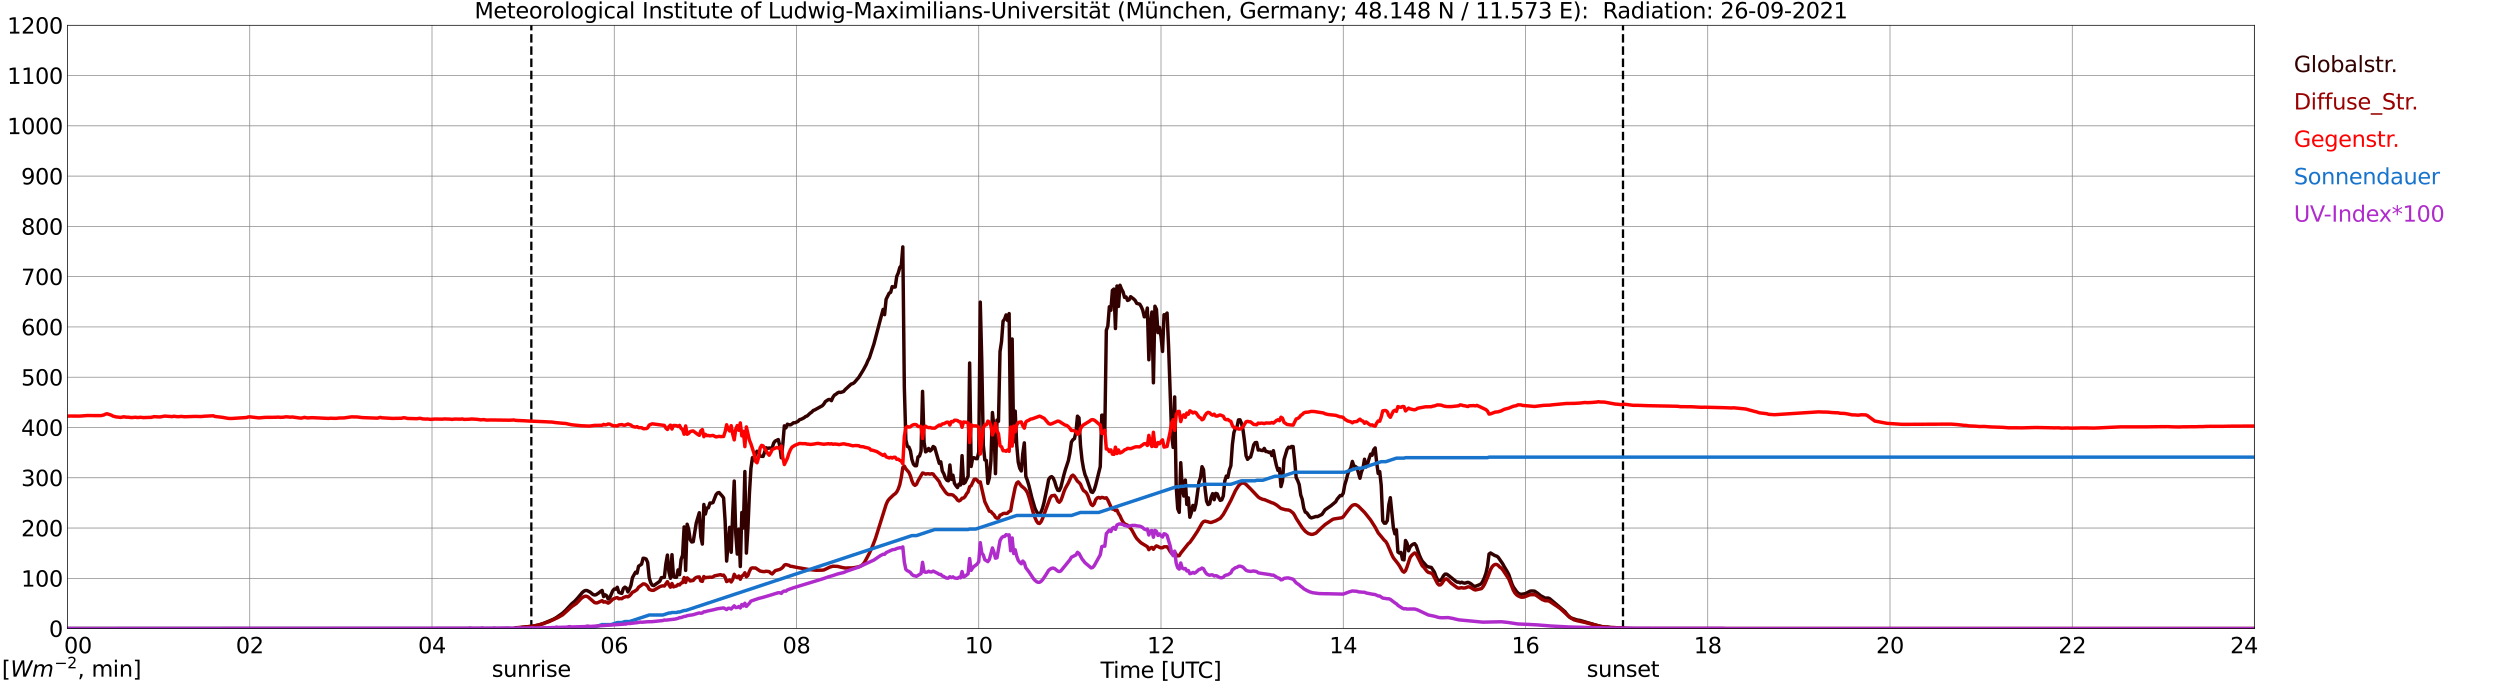 <?xml version="1.0" encoding="utf-8" standalone="no"?>
<!DOCTYPE svg PUBLIC "-//W3C//DTD SVG 1.1//EN"
  "http://www.w3.org/Graphics/SVG/1.1/DTD/svg11.dtd">
<svg xmlns:xlink="http://www.w3.org/1999/xlink" width="1085.4pt" height="296.64pt" viewBox="0 0 1085.4 296.64" xmlns="http://www.w3.org/2000/svg" version="1.1">
 <defs>
  <style type="text/css">*{stroke-linejoin: round; stroke-linecap: butt}</style>
 </defs>
 <g id="figure_1">
  <g id="patch_1">
   <path d="M 0 296.64 
L 1085.4 296.64 
L 1085.4 0 
L 0 0 
z
" style="fill: #ffffff"/>
  </g>
  <g id="axes_1">
   <g id="patch_2">
    <path d="M 29.306 272.909 
L 978.814 272.909 
L 978.814 10.976 
L 29.306 10.976 
z
" style="fill: #ffffff"/>
   </g>
   <g id="patch_3">
    <path d="M 978.814 272.909 
L 978.814 272.909 
L 978.814 10.976 
L 978.814 10.976 
z
" clip-path="url(#p12cc6dd193)" style="fill: #d3d3d3; opacity: 0.25; stroke: #d3d3d3; stroke-linejoin: miter"/>
   </g>
   <g id="matplotlib.axis_1">
    <g id="xtick_1">
     <g id="line2d_1">
      <path d="M 29.306 272.909 
L 29.306 10.976 
" clip-path="url(#p12cc6dd193)" style="fill: none; stroke: #808080; stroke-width: 0.3; stroke-linecap: square"/>
     </g>
     <g id="line2d_2"/>
     <g id="text_1">
      <!--    00 -->
      <g transform="translate(18.733 283.627) scale(0.095 -0.095)">
       <defs>
        <path id="DejaVuSans-20" transform="scale(0.016)"/>
        <path id="DejaVuSans-30" d="M 2034 4250 
Q 1547 4250 1301 3770 
Q 1056 3291 1056 2328 
Q 1056 1369 1301 889 
Q 1547 409 2034 409 
Q 2525 409 2770 889 
Q 3016 1369 3016 2328 
Q 3016 3291 2770 3770 
Q 2525 4250 2034 4250 
z
M 2034 4750 
Q 2819 4750 3233 4129 
Q 3647 3509 3647 2328 
Q 3647 1150 3233 529 
Q 2819 -91 2034 -91 
Q 1250 -91 836 529 
Q 422 1150 422 2328 
Q 422 3509 836 4129 
Q 1250 4750 2034 4750 
z
" transform="scale(0.016)"/>
       </defs>
       <use xlink:href="#DejaVuSans-20"/>
       <use xlink:href="#DejaVuSans-20" transform="translate(31.787 0)"/>
       <use xlink:href="#DejaVuSans-20" transform="translate(63.574 0)"/>
       <use xlink:href="#DejaVuSans-30" transform="translate(95.361 0)"/>
       <use xlink:href="#DejaVuSans-30" transform="translate(158.984 0)"/>
      </g>
     </g>
    </g>
    <g id="xtick_2">
     <g id="line2d_3">
      <path d="M 108.431 272.909 
L 108.431 10.976 
" clip-path="url(#p12cc6dd193)" style="fill: none; stroke: #808080; stroke-width: 0.3; stroke-linecap: square"/>
     </g>
     <g id="line2d_4"/>
     <g id="text_2">
      <!-- 02 -->
      <g transform="translate(102.387 283.627) scale(0.095 -0.095)">
       <defs>
        <path id="DejaVuSans-32" d="M 1228 531 
L 3431 531 
L 3431 0 
L 469 0 
L 469 531 
Q 828 903 1448 1529 
Q 2069 2156 2228 2338 
Q 2531 2678 2651 2914 
Q 2772 3150 2772 3378 
Q 2772 3750 2511 3984 
Q 2250 4219 1831 4219 
Q 1534 4219 1204 4116 
Q 875 4013 500 3803 
L 500 4441 
Q 881 4594 1212 4672 
Q 1544 4750 1819 4750 
Q 2544 4750 2975 4387 
Q 3406 4025 3406 3419 
Q 3406 3131 3298 2873 
Q 3191 2616 2906 2266 
Q 2828 2175 2409 1742 
Q 1991 1309 1228 531 
z
" transform="scale(0.016)"/>
       </defs>
       <use xlink:href="#DejaVuSans-30"/>
       <use xlink:href="#DejaVuSans-32" transform="translate(63.623 0)"/>
      </g>
     </g>
    </g>
    <g id="xtick_3">
     <g id="line2d_5">
      <path d="M 187.557 272.909 
L 187.557 10.976 
" clip-path="url(#p12cc6dd193)" style="fill: none; stroke: #808080; stroke-width: 0.3; stroke-linecap: square"/>
     </g>
     <g id="line2d_6"/>
     <g id="text_3">
      <!-- 04 -->
      <g transform="translate(181.513 283.627) scale(0.095 -0.095)">
       <defs>
        <path id="DejaVuSans-34" d="M 2419 4116 
L 825 1625 
L 2419 1625 
L 2419 4116 
z
M 2253 4666 
L 3047 4666 
L 3047 1625 
L 3713 1625 
L 3713 1100 
L 3047 1100 
L 3047 0 
L 2419 0 
L 2419 1100 
L 313 1100 
L 313 1709 
L 2253 4666 
z
" transform="scale(0.016)"/>
       </defs>
       <use xlink:href="#DejaVuSans-30"/>
       <use xlink:href="#DejaVuSans-34" transform="translate(63.623 0)"/>
      </g>
     </g>
    </g>
    <g id="xtick_4">
     <g id="line2d_7">
      <path d="M 266.683 272.909 
L 266.683 10.976 
" clip-path="url(#p12cc6dd193)" style="fill: none; stroke: #808080; stroke-width: 0.3; stroke-linecap: square"/>
     </g>
     <g id="line2d_8"/>
     <g id="text_4">
      <!-- 06 -->
      <g transform="translate(260.638 283.627) scale(0.095 -0.095)">
       <defs>
        <path id="DejaVuSans-36" d="M 2113 2584 
Q 1688 2584 1439 2293 
Q 1191 2003 1191 1497 
Q 1191 994 1439 701 
Q 1688 409 2113 409 
Q 2538 409 2786 701 
Q 3034 994 3034 1497 
Q 3034 2003 2786 2293 
Q 2538 2584 2113 2584 
z
M 3366 4563 
L 3366 3988 
Q 3128 4100 2886 4159 
Q 2644 4219 2406 4219 
Q 1781 4219 1451 3797 
Q 1122 3375 1075 2522 
Q 1259 2794 1537 2939 
Q 1816 3084 2150 3084 
Q 2853 3084 3261 2657 
Q 3669 2231 3669 1497 
Q 3669 778 3244 343 
Q 2819 -91 2113 -91 
Q 1303 -91 875 529 
Q 447 1150 447 2328 
Q 447 3434 972 4092 
Q 1497 4750 2381 4750 
Q 2619 4750 2861 4703 
Q 3103 4656 3366 4563 
z
" transform="scale(0.016)"/>
       </defs>
       <use xlink:href="#DejaVuSans-30"/>
       <use xlink:href="#DejaVuSans-36" transform="translate(63.623 0)"/>
      </g>
     </g>
    </g>
    <g id="xtick_5">
     <g id="line2d_9">
      <path d="M 345.808 272.909 
L 345.808 10.976 
" clip-path="url(#p12cc6dd193)" style="fill: none; stroke: #808080; stroke-width: 0.3; stroke-linecap: square"/>
     </g>
     <g id="line2d_10"/>
     <g id="text_5">
      <!-- 08 -->
      <g transform="translate(339.764 283.627) scale(0.095 -0.095)">
       <defs>
        <path id="DejaVuSans-38" d="M 2034 2216 
Q 1584 2216 1326 1975 
Q 1069 1734 1069 1313 
Q 1069 891 1326 650 
Q 1584 409 2034 409 
Q 2484 409 2743 651 
Q 3003 894 3003 1313 
Q 3003 1734 2745 1975 
Q 2488 2216 2034 2216 
z
M 1403 2484 
Q 997 2584 770 2862 
Q 544 3141 544 3541 
Q 544 4100 942 4425 
Q 1341 4750 2034 4750 
Q 2731 4750 3128 4425 
Q 3525 4100 3525 3541 
Q 3525 3141 3298 2862 
Q 3072 2584 2669 2484 
Q 3125 2378 3379 2068 
Q 3634 1759 3634 1313 
Q 3634 634 3220 271 
Q 2806 -91 2034 -91 
Q 1263 -91 848 271 
Q 434 634 434 1313 
Q 434 1759 690 2068 
Q 947 2378 1403 2484 
z
M 1172 3481 
Q 1172 3119 1398 2916 
Q 1625 2713 2034 2713 
Q 2441 2713 2670 2916 
Q 2900 3119 2900 3481 
Q 2900 3844 2670 4047 
Q 2441 4250 2034 4250 
Q 1625 4250 1398 4047 
Q 1172 3844 1172 3481 
z
" transform="scale(0.016)"/>
       </defs>
       <use xlink:href="#DejaVuSans-30"/>
       <use xlink:href="#DejaVuSans-38" transform="translate(63.623 0)"/>
      </g>
     </g>
    </g>
    <g id="xtick_6">
     <g id="line2d_11">
      <path d="M 424.934 272.909 
L 424.934 10.976 
" clip-path="url(#p12cc6dd193)" style="fill: none; stroke: #808080; stroke-width: 0.3; stroke-linecap: square"/>
     </g>
     <g id="line2d_12"/>
     <g id="text_6">
      <!-- 10 -->
      <g transform="translate(418.89 283.627) scale(0.095 -0.095)">
       <defs>
        <path id="DejaVuSans-31" d="M 794 531 
L 1825 531 
L 1825 4091 
L 703 3866 
L 703 4441 
L 1819 4666 
L 2450 4666 
L 2450 531 
L 3481 531 
L 3481 0 
L 794 0 
L 794 531 
z
" transform="scale(0.016)"/>
       </defs>
       <use xlink:href="#DejaVuSans-31"/>
       <use xlink:href="#DejaVuSans-30" transform="translate(63.623 0)"/>
      </g>
     </g>
    </g>
    <g id="xtick_7">
     <g id="line2d_13">
      <path d="M 504.06 272.909 
L 504.06 10.976 
" clip-path="url(#p12cc6dd193)" style="fill: none; stroke: #808080; stroke-width: 0.3; stroke-linecap: square"/>
     </g>
     <g id="line2d_14"/>
     <g id="text_7">
      <!-- 12 -->
      <g transform="translate(498.015 283.627) scale(0.095 -0.095)">
       <use xlink:href="#DejaVuSans-31"/>
       <use xlink:href="#DejaVuSans-32" transform="translate(63.623 0)"/>
      </g>
     </g>
    </g>
    <g id="xtick_8">
     <g id="line2d_15">
      <path d="M 583.185 272.909 
L 583.185 10.976 
" clip-path="url(#p12cc6dd193)" style="fill: none; stroke: #808080; stroke-width: 0.3; stroke-linecap: square"/>
     </g>
     <g id="line2d_16"/>
     <g id="text_8">
      <!-- 14 -->
      <g transform="translate(577.141 283.627) scale(0.095 -0.095)">
       <use xlink:href="#DejaVuSans-31"/>
       <use xlink:href="#DejaVuSans-34" transform="translate(63.623 0)"/>
      </g>
     </g>
    </g>
    <g id="xtick_9">
     <g id="line2d_17">
      <path d="M 662.311 272.909 
L 662.311 10.976 
" clip-path="url(#p12cc6dd193)" style="fill: none; stroke: #808080; stroke-width: 0.3; stroke-linecap: square"/>
     </g>
     <g id="line2d_18"/>
     <g id="text_9">
      <!-- 16 -->
      <g transform="translate(656.267 283.627) scale(0.095 -0.095)">
       <use xlink:href="#DejaVuSans-31"/>
       <use xlink:href="#DejaVuSans-36" transform="translate(63.623 0)"/>
      </g>
     </g>
    </g>
    <g id="xtick_10">
     <g id="line2d_19">
      <path d="M 741.437 272.909 
L 741.437 10.976 
" clip-path="url(#p12cc6dd193)" style="fill: none; stroke: #808080; stroke-width: 0.3; stroke-linecap: square"/>
     </g>
     <g id="line2d_20"/>
     <g id="text_10">
      <!-- 18 -->
      <g transform="translate(735.392 283.627) scale(0.095 -0.095)">
       <use xlink:href="#DejaVuSans-31"/>
       <use xlink:href="#DejaVuSans-38" transform="translate(63.623 0)"/>
      </g>
     </g>
    </g>
    <g id="xtick_11">
     <g id="line2d_21">
      <path d="M 820.562 272.909 
L 820.562 10.976 
" clip-path="url(#p12cc6dd193)" style="fill: none; stroke: #808080; stroke-width: 0.3; stroke-linecap: square"/>
     </g>
     <g id="line2d_22"/>
     <g id="text_11">
      <!-- 20 -->
      <g transform="translate(814.518 283.627) scale(0.095 -0.095)">
       <use xlink:href="#DejaVuSans-32"/>
       <use xlink:href="#DejaVuSans-30" transform="translate(63.623 0)"/>
      </g>
     </g>
    </g>
    <g id="xtick_12">
     <g id="line2d_23">
      <path d="M 899.688 272.909 
L 899.688 10.976 
" clip-path="url(#p12cc6dd193)" style="fill: none; stroke: #808080; stroke-width: 0.3; stroke-linecap: square"/>
     </g>
     <g id="line2d_24"/>
     <g id="text_12">
      <!-- 22 -->
      <g transform="translate(893.644 283.627) scale(0.095 -0.095)">
       <use xlink:href="#DejaVuSans-32"/>
       <use xlink:href="#DejaVuSans-32" transform="translate(63.623 0)"/>
      </g>
     </g>
    </g>
    <g id="xtick_13">
     <g id="line2d_25">
      <path d="M 978.814 272.909 
L 978.814 10.976 
" clip-path="url(#p12cc6dd193)" style="fill: none; stroke: #808080; stroke-width: 0.3; stroke-linecap: square"/>
     </g>
     <g id="line2d_26"/>
     <g id="text_13">
      <!-- 24    -->
      <g transform="translate(968.241 283.627) scale(0.095 -0.095)">
       <use xlink:href="#DejaVuSans-32"/>
       <use xlink:href="#DejaVuSans-34" transform="translate(63.623 0)"/>
       <use xlink:href="#DejaVuSans-20" transform="translate(127.246 0)"/>
       <use xlink:href="#DejaVuSans-20" transform="translate(159.033 0)"/>
       <use xlink:href="#DejaVuSans-20" transform="translate(190.82 0)"/>
      </g>
     </g>
    </g>
    <g id="text_14">
     <!-- Time [UTC] -->
     <g transform="translate(477.806 294.322) scale(0.095 -0.095)">
      <defs>
       <path id="DejaVuSans-54" d="M -19 4666 
L 3928 4666 
L 3928 4134 
L 2272 4134 
L 2272 0 
L 1638 0 
L 1638 4134 
L -19 4134 
L -19 4666 
z
" transform="scale(0.016)"/>
       <path id="DejaVuSans-69" d="M 603 3500 
L 1178 3500 
L 1178 0 
L 603 0 
L 603 3500 
z
M 603 4863 
L 1178 4863 
L 1178 4134 
L 603 4134 
L 603 4863 
z
" transform="scale(0.016)"/>
       <path id="DejaVuSans-6d" d="M 3328 2828 
Q 3544 3216 3844 3400 
Q 4144 3584 4550 3584 
Q 5097 3584 5394 3201 
Q 5691 2819 5691 2113 
L 5691 0 
L 5113 0 
L 5113 2094 
Q 5113 2597 4934 2840 
Q 4756 3084 4391 3084 
Q 3944 3084 3684 2787 
Q 3425 2491 3425 1978 
L 3425 0 
L 2847 0 
L 2847 2094 
Q 2847 2600 2669 2842 
Q 2491 3084 2119 3084 
Q 1678 3084 1418 2786 
Q 1159 2488 1159 1978 
L 1159 0 
L 581 0 
L 581 3500 
L 1159 3500 
L 1159 2956 
Q 1356 3278 1631 3431 
Q 1906 3584 2284 3584 
Q 2666 3584 2933 3390 
Q 3200 3197 3328 2828 
z
" transform="scale(0.016)"/>
       <path id="DejaVuSans-65" d="M 3597 1894 
L 3597 1613 
L 953 1613 
Q 991 1019 1311 708 
Q 1631 397 2203 397 
Q 2534 397 2845 478 
Q 3156 559 3463 722 
L 3463 178 
Q 3153 47 2828 -22 
Q 2503 -91 2169 -91 
Q 1331 -91 842 396 
Q 353 884 353 1716 
Q 353 2575 817 3079 
Q 1281 3584 2069 3584 
Q 2775 3584 3186 3129 
Q 3597 2675 3597 1894 
z
M 3022 2063 
Q 3016 2534 2758 2815 
Q 2500 3097 2075 3097 
Q 1594 3097 1305 2825 
Q 1016 2553 972 2059 
L 3022 2063 
z
" transform="scale(0.016)"/>
       <path id="DejaVuSans-5b" d="M 550 4863 
L 1875 4863 
L 1875 4416 
L 1125 4416 
L 1125 -397 
L 1875 -397 
L 1875 -844 
L 550 -844 
L 550 4863 
z
" transform="scale(0.016)"/>
       <path id="DejaVuSans-55" d="M 556 4666 
L 1191 4666 
L 1191 1831 
Q 1191 1081 1462 751 
Q 1734 422 2344 422 
Q 2950 422 3222 751 
Q 3494 1081 3494 1831 
L 3494 4666 
L 4128 4666 
L 4128 1753 
Q 4128 841 3676 375 
Q 3225 -91 2344 -91 
Q 1459 -91 1007 375 
Q 556 841 556 1753 
L 556 4666 
z
" transform="scale(0.016)"/>
       <path id="DejaVuSans-43" d="M 4122 4306 
L 4122 3641 
Q 3803 3938 3442 4084 
Q 3081 4231 2675 4231 
Q 1875 4231 1450 3742 
Q 1025 3253 1025 2328 
Q 1025 1406 1450 917 
Q 1875 428 2675 428 
Q 3081 428 3442 575 
Q 3803 722 4122 1019 
L 4122 359 
Q 3791 134 3420 21 
Q 3050 -91 2638 -91 
Q 1578 -91 968 557 
Q 359 1206 359 2328 
Q 359 3453 968 4101 
Q 1578 4750 2638 4750 
Q 3056 4750 3426 4639 
Q 3797 4528 4122 4306 
z
" transform="scale(0.016)"/>
       <path id="DejaVuSans-5d" d="M 1947 4863 
L 1947 -844 
L 622 -844 
L 622 -397 
L 1369 -397 
L 1369 4416 
L 622 4416 
L 622 4863 
L 1947 4863 
z
" transform="scale(0.016)"/>
      </defs>
      <use xlink:href="#DejaVuSans-54"/>
      <use xlink:href="#DejaVuSans-69" transform="translate(57.959 0)"/>
      <use xlink:href="#DejaVuSans-6d" transform="translate(85.742 0)"/>
      <use xlink:href="#DejaVuSans-65" transform="translate(183.154 0)"/>
      <use xlink:href="#DejaVuSans-20" transform="translate(244.678 0)"/>
      <use xlink:href="#DejaVuSans-5b" transform="translate(276.465 0)"/>
      <use xlink:href="#DejaVuSans-55" transform="translate(315.479 0)"/>
      <use xlink:href="#DejaVuSans-54" transform="translate(388.672 0)"/>
      <use xlink:href="#DejaVuSans-43" transform="translate(443.881 0)"/>
      <use xlink:href="#DejaVuSans-5d" transform="translate(513.705 0)"/>
     </g>
    </g>
   </g>
   <g id="matplotlib.axis_2">
    <g id="ytick_1">
     <g id="line2d_27">
      <path d="M 29.306 272.909 
L 978.814 272.909 
" clip-path="url(#p12cc6dd193)" style="fill: none; stroke: #808080; stroke-width: 0.3; stroke-linecap: square"/>
     </g>
     <g id="line2d_28"/>
     <g id="text_15">
      <!-- 0 -->
      <g transform="translate(21.261 276.518) scale(0.095 -0.095)">
       <use xlink:href="#DejaVuSans-30"/>
      </g>
     </g>
    </g>
    <g id="ytick_2">
     <g id="line2d_29">
      <path d="M 29.306 251.081 
L 978.814 251.081 
" clip-path="url(#p12cc6dd193)" style="fill: none; stroke: #808080; stroke-width: 0.3; stroke-linecap: square"/>
     </g>
     <g id="line2d_30"/>
     <g id="text_16">
      <!-- 100 -->
      <g transform="translate(9.173 254.69) scale(0.095 -0.095)">
       <use xlink:href="#DejaVuSans-31"/>
       <use xlink:href="#DejaVuSans-30" transform="translate(63.623 0)"/>
       <use xlink:href="#DejaVuSans-30" transform="translate(127.246 0)"/>
      </g>
     </g>
    </g>
    <g id="ytick_3">
     <g id="line2d_31">
      <path d="M 29.306 229.253 
L 978.814 229.253 
" clip-path="url(#p12cc6dd193)" style="fill: none; stroke: #808080; stroke-width: 0.3; stroke-linecap: square"/>
     </g>
     <g id="line2d_32"/>
     <g id="text_17">
      <!-- 200 -->
      <g transform="translate(9.173 232.863) scale(0.095 -0.095)">
       <use xlink:href="#DejaVuSans-32"/>
       <use xlink:href="#DejaVuSans-30" transform="translate(63.623 0)"/>
       <use xlink:href="#DejaVuSans-30" transform="translate(127.246 0)"/>
      </g>
     </g>
    </g>
    <g id="ytick_4">
     <g id="line2d_33">
      <path d="M 29.306 207.426 
L 978.814 207.426 
" clip-path="url(#p12cc6dd193)" style="fill: none; stroke: #808080; stroke-width: 0.3; stroke-linecap: square"/>
     </g>
     <g id="line2d_34"/>
     <g id="text_18">
      <!-- 300 -->
      <g transform="translate(9.173 211.035) scale(0.095 -0.095)">
       <defs>
        <path id="DejaVuSans-33" d="M 2597 2516 
Q 3050 2419 3304 2112 
Q 3559 1806 3559 1356 
Q 3559 666 3084 287 
Q 2609 -91 1734 -91 
Q 1441 -91 1130 -33 
Q 819 25 488 141 
L 488 750 
Q 750 597 1062 519 
Q 1375 441 1716 441 
Q 2309 441 2620 675 
Q 2931 909 2931 1356 
Q 2931 1769 2642 2001 
Q 2353 2234 1838 2234 
L 1294 2234 
L 1294 2753 
L 1863 2753 
Q 2328 2753 2575 2939 
Q 2822 3125 2822 3475 
Q 2822 3834 2567 4026 
Q 2313 4219 1838 4219 
Q 1578 4219 1281 4162 
Q 984 4106 628 3988 
L 628 4550 
Q 988 4650 1302 4700 
Q 1616 4750 1894 4750 
Q 2613 4750 3031 4423 
Q 3450 4097 3450 3541 
Q 3450 3153 3228 2886 
Q 3006 2619 2597 2516 
z
" transform="scale(0.016)"/>
       </defs>
       <use xlink:href="#DejaVuSans-33"/>
       <use xlink:href="#DejaVuSans-30" transform="translate(63.623 0)"/>
       <use xlink:href="#DejaVuSans-30" transform="translate(127.246 0)"/>
      </g>
     </g>
    </g>
    <g id="ytick_5">
     <g id="line2d_35">
      <path d="M 29.306 185.598 
L 978.814 185.598 
" clip-path="url(#p12cc6dd193)" style="fill: none; stroke: #808080; stroke-width: 0.3; stroke-linecap: square"/>
     </g>
     <g id="line2d_36"/>
     <g id="text_19">
      <!-- 400 -->
      <g transform="translate(9.173 189.207) scale(0.095 -0.095)">
       <use xlink:href="#DejaVuSans-34"/>
       <use xlink:href="#DejaVuSans-30" transform="translate(63.623 0)"/>
       <use xlink:href="#DejaVuSans-30" transform="translate(127.246 0)"/>
      </g>
     </g>
    </g>
    <g id="ytick_6">
     <g id="line2d_37">
      <path d="M 29.306 163.77 
L 978.814 163.77 
" clip-path="url(#p12cc6dd193)" style="fill: none; stroke: #808080; stroke-width: 0.3; stroke-linecap: square"/>
     </g>
     <g id="line2d_38"/>
     <g id="text_20">
      <!-- 500 -->
      <g transform="translate(9.173 167.379) scale(0.095 -0.095)">
       <defs>
        <path id="DejaVuSans-35" d="M 691 4666 
L 3169 4666 
L 3169 4134 
L 1269 4134 
L 1269 2991 
Q 1406 3038 1543 3061 
Q 1681 3084 1819 3084 
Q 2600 3084 3056 2656 
Q 3513 2228 3513 1497 
Q 3513 744 3044 326 
Q 2575 -91 1722 -91 
Q 1428 -91 1123 -41 
Q 819 9 494 109 
L 494 744 
Q 775 591 1075 516 
Q 1375 441 1709 441 
Q 2250 441 2565 725 
Q 2881 1009 2881 1497 
Q 2881 1984 2565 2268 
Q 2250 2553 1709 2553 
Q 1456 2553 1204 2497 
Q 953 2441 691 2322 
L 691 4666 
z
" transform="scale(0.016)"/>
       </defs>
       <use xlink:href="#DejaVuSans-35"/>
       <use xlink:href="#DejaVuSans-30" transform="translate(63.623 0)"/>
       <use xlink:href="#DejaVuSans-30" transform="translate(127.246 0)"/>
      </g>
     </g>
    </g>
    <g id="ytick_7">
     <g id="line2d_39">
      <path d="M 29.306 141.942 
L 978.814 141.942 
" clip-path="url(#p12cc6dd193)" style="fill: none; stroke: #808080; stroke-width: 0.3; stroke-linecap: square"/>
     </g>
     <g id="line2d_40"/>
     <g id="text_21">
      <!-- 600 -->
      <g transform="translate(9.173 145.551) scale(0.095 -0.095)">
       <use xlink:href="#DejaVuSans-36"/>
       <use xlink:href="#DejaVuSans-30" transform="translate(63.623 0)"/>
       <use xlink:href="#DejaVuSans-30" transform="translate(127.246 0)"/>
      </g>
     </g>
    </g>
    <g id="ytick_8">
     <g id="line2d_41">
      <path d="M 29.306 120.114 
L 978.814 120.114 
" clip-path="url(#p12cc6dd193)" style="fill: none; stroke: #808080; stroke-width: 0.3; stroke-linecap: square"/>
     </g>
     <g id="line2d_42"/>
     <g id="text_22">
      <!-- 700 -->
      <g transform="translate(9.173 123.724) scale(0.095 -0.095)">
       <defs>
        <path id="DejaVuSans-37" d="M 525 4666 
L 3525 4666 
L 3525 4397 
L 1831 0 
L 1172 0 
L 2766 4134 
L 525 4134 
L 525 4666 
z
" transform="scale(0.016)"/>
       </defs>
       <use xlink:href="#DejaVuSans-37"/>
       <use xlink:href="#DejaVuSans-30" transform="translate(63.623 0)"/>
       <use xlink:href="#DejaVuSans-30" transform="translate(127.246 0)"/>
      </g>
     </g>
    </g>
    <g id="ytick_9">
     <g id="line2d_43">
      <path d="M 29.306 98.287 
L 978.814 98.287 
" clip-path="url(#p12cc6dd193)" style="fill: none; stroke: #808080; stroke-width: 0.3; stroke-linecap: square"/>
     </g>
     <g id="line2d_44"/>
     <g id="text_23">
      <!-- 800 -->
      <g transform="translate(9.173 101.896) scale(0.095 -0.095)">
       <use xlink:href="#DejaVuSans-38"/>
       <use xlink:href="#DejaVuSans-30" transform="translate(63.623 0)"/>
       <use xlink:href="#DejaVuSans-30" transform="translate(127.246 0)"/>
      </g>
     </g>
    </g>
    <g id="ytick_10">
     <g id="line2d_45">
      <path d="M 29.306 76.459 
L 978.814 76.459 
" clip-path="url(#p12cc6dd193)" style="fill: none; stroke: #808080; stroke-width: 0.3; stroke-linecap: square"/>
     </g>
     <g id="line2d_46"/>
     <g id="text_24">
      <!-- 900 -->
      <g transform="translate(9.173 80.068) scale(0.095 -0.095)">
       <defs>
        <path id="DejaVuSans-39" d="M 703 97 
L 703 672 
Q 941 559 1184 500 
Q 1428 441 1663 441 
Q 2288 441 2617 861 
Q 2947 1281 2994 2138 
Q 2813 1869 2534 1725 
Q 2256 1581 1919 1581 
Q 1219 1581 811 2004 
Q 403 2428 403 3163 
Q 403 3881 828 4315 
Q 1253 4750 1959 4750 
Q 2769 4750 3195 4129 
Q 3622 3509 3622 2328 
Q 3622 1225 3098 567 
Q 2575 -91 1691 -91 
Q 1453 -91 1209 -44 
Q 966 3 703 97 
z
M 1959 2075 
Q 2384 2075 2632 2365 
Q 2881 2656 2881 3163 
Q 2881 3666 2632 3958 
Q 2384 4250 1959 4250 
Q 1534 4250 1286 3958 
Q 1038 3666 1038 3163 
Q 1038 2656 1286 2365 
Q 1534 2075 1959 2075 
z
" transform="scale(0.016)"/>
       </defs>
       <use xlink:href="#DejaVuSans-39"/>
       <use xlink:href="#DejaVuSans-30" transform="translate(63.623 0)"/>
       <use xlink:href="#DejaVuSans-30" transform="translate(127.246 0)"/>
      </g>
     </g>
    </g>
    <g id="ytick_11">
     <g id="line2d_47">
      <path d="M 29.306 54.631 
L 978.814 54.631 
" clip-path="url(#p12cc6dd193)" style="fill: none; stroke: #808080; stroke-width: 0.3; stroke-linecap: square"/>
     </g>
     <g id="line2d_48"/>
     <g id="text_25">
      <!-- 1000 -->
      <g transform="translate(3.128 58.24) scale(0.095 -0.095)">
       <use xlink:href="#DejaVuSans-31"/>
       <use xlink:href="#DejaVuSans-30" transform="translate(63.623 0)"/>
       <use xlink:href="#DejaVuSans-30" transform="translate(127.246 0)"/>
       <use xlink:href="#DejaVuSans-30" transform="translate(190.869 0)"/>
      </g>
     </g>
    </g>
    <g id="ytick_12">
     <g id="line2d_49">
      <path d="M 29.306 32.803 
L 978.814 32.803 
" clip-path="url(#p12cc6dd193)" style="fill: none; stroke: #808080; stroke-width: 0.3; stroke-linecap: square"/>
     </g>
     <g id="line2d_50"/>
     <g id="text_26">
      <!-- 1100 -->
      <g transform="translate(3.128 36.413) scale(0.095 -0.095)">
       <use xlink:href="#DejaVuSans-31"/>
       <use xlink:href="#DejaVuSans-31" transform="translate(63.623 0)"/>
       <use xlink:href="#DejaVuSans-30" transform="translate(127.246 0)"/>
       <use xlink:href="#DejaVuSans-30" transform="translate(190.869 0)"/>
      </g>
     </g>
    </g>
    <g id="ytick_13">
     <g id="line2d_51">
      <path d="M 29.306 10.976 
L 978.814 10.976 
" clip-path="url(#p12cc6dd193)" style="fill: none; stroke: #808080; stroke-width: 0.3; stroke-linecap: square"/>
     </g>
     <g id="line2d_52"/>
     <g id="text_27">
      <!-- 1200 -->
      <g transform="translate(3.128 14.585) scale(0.095 -0.095)">
       <use xlink:href="#DejaVuSans-31"/>
       <use xlink:href="#DejaVuSans-32" transform="translate(63.623 0)"/>
       <use xlink:href="#DejaVuSans-30" transform="translate(127.246 0)"/>
       <use xlink:href="#DejaVuSans-30" transform="translate(190.869 0)"/>
      </g>
     </g>
    </g>
   </g>
   <g id="line2d_53">
    <path d="M 230.681 272.909 
L 230.681 10.976 
" clip-path="url(#p12cc6dd193)" style="fill: none; stroke-dasharray: 3.7,1.6; stroke-dashoffset: 0; stroke: #000000"/>
   </g>
   <g id="line2d_54">
    <path d="M 704.643 272.909 
L 704.643 10.976 
" clip-path="url(#p12cc6dd193)" style="fill: none; stroke-dasharray: 3.7,1.6; stroke-dashoffset: 0; stroke: #000000"/>
   </g>
   <g id="line2d_55">
    <path d="M 29.306 272.909 
L 223.164 272.909 
L 223.823 272.73 
L 226.461 272.426 
L 231.736 271.802 
L 233.714 271.363 
L 235.692 270.772 
L 240.308 268.831 
L 241.626 268.07 
L 244.264 266.197 
L 245.583 264.963 
L 248.22 262.146 
L 249.539 261.03 
L 250.858 259.596 
L 252.836 257.232 
L 253.495 256.675 
L 254.155 256.372 
L 254.814 256.372 
L 256.133 257.014 
L 257.451 258.11 
L 258.111 258.33 
L 258.77 258.212 
L 260.089 257.335 
L 260.748 256.761 
L 261.408 256.355 
L 262.067 259.005 
L 262.726 258.23 
L 263.386 258.651 
L 264.045 260.085 
L 264.705 259.563 
L 266.023 256.507 
L 266.683 255.73 
L 267.342 255.815 
L 268.002 254.971 
L 268.661 257.164 
L 269.32 257.453 
L 269.98 257.603 
L 270.639 255.527 
L 271.298 254.921 
L 271.958 255.309 
L 272.617 256.979 
L 273.277 255.763 
L 273.936 254.093 
L 274.595 250.784 
L 275.914 248.42 
L 276.573 248.844 
L 277.233 245.855 
L 278.552 244.926 
L 279.211 242.376 
L 279.87 242.429 
L 280.53 242.714 
L 281.189 244.183 
L 281.849 250.734 
L 282.508 252.963 
L 283.167 254.043 
L 283.827 254.244 
L 286.464 252.354 
L 287.124 250.802 
L 288.442 250.666 
L 289.102 244.74 
L 289.761 240.992 
L 290.42 248.32 
L 291.08 251.055 
L 291.739 240.824 
L 292.399 250.295 
L 293.058 250.649 
L 293.717 250.631 
L 294.377 247.425 
L 295.036 249.501 
L 295.696 242.935 
L 296.355 241.042 
L 297.014 228.771 
L 297.674 247.661 
L 298.333 227.605 
L 298.992 229.801 
L 299.652 234.324 
L 300.311 235.304 
L 300.971 235.186 
L 302.289 227.031 
L 303.608 222.609 
L 304.267 233.075 
L 304.927 236.216 
L 305.586 219.029 
L 306.246 223.166 
L 306.905 220.566 
L 307.564 220.465 
L 308.224 218.387 
L 308.883 218.422 
L 309.543 218.187 
L 310.861 214.792 
L 311.521 214.015 
L 312.18 213.83 
L 313.499 215.281 
L 314.158 216.176 
L 314.818 226.254 
L 315.477 243.592 
L 316.796 228.939 
L 317.455 239.776 
L 318.114 222.812 
L 318.774 208.851 
L 319.433 231.624 
L 320.093 240.554 
L 320.752 229.733 
L 321.411 245.956 
L 322.071 222.509 
L 322.73 229.227 
L 323.39 204.715 
L 324.049 240.132 
L 324.708 229.616 
L 325.368 214.286 
L 326.027 203.331 
L 326.686 198.688 
L 327.346 199.751 
L 328.005 197.101 
L 328.665 195.92 
L 329.324 196.106 
L 329.983 198.029 
L 331.302 198.164 
L 332.621 194.401 
L 333.28 194.704 
L 333.94 194.501 
L 334.599 194.569 
L 335.258 194.383 
L 335.918 192.34 
L 336.577 191.48 
L 337.896 190.839 
L 338.555 193.674 
L 339.215 198.756 
L 339.874 192.814 
L 340.533 184.88 
L 341.193 185.772 
L 341.852 184.17 
L 342.512 184.406 
L 343.171 184.474 
L 343.83 184.085 
L 344.49 183.546 
L 345.149 183.546 
L 346.468 182.954 
L 347.127 182.212 
L 347.787 182.042 
L 349.105 181.368 
L 349.765 180.826 
L 350.424 180.608 
L 351.743 179.375 
L 352.402 178.936 
L 353.062 178.227 
L 353.721 177.973 
L 357.018 176.151 
L 357.677 175.426 
L 358.337 174.346 
L 359.655 173.483 
L 360.315 173.433 
L 360.974 173.957 
L 361.634 172.438 
L 362.293 171.525 
L 362.952 171.137 
L 363.612 170.598 
L 364.271 170.277 
L 364.93 170.395 
L 366.249 169.973 
L 366.909 169.179 
L 369.546 166.747 
L 370.206 166.562 
L 370.865 166.14 
L 372.843 163.844 
L 374.821 160.62 
L 376.14 158.189 
L 376.799 156.602 
L 377.459 155.353 
L 379.437 149.292 
L 382.074 139.281 
L 383.393 134.353 
L 384.053 136.614 
L 384.712 129.946 
L 386.031 127.278 
L 386.69 126.925 
L 387.349 124.443 
L 388.009 124.663 
L 388.668 124.611 
L 389.328 120.021 
L 389.987 118.517 
L 390.646 116.137 
L 391.306 115.31 
L 391.965 107.19 
L 392.624 168.234 
L 393.284 190.956 
L 393.943 193.809 
L 394.603 194.095 
L 395.262 195.7 
L 395.921 199.548 
L 396.581 201.491 
L 397.24 202.2 
L 397.899 202.2 
L 398.559 198.4 
L 399.218 197.996 
L 399.878 195.935 
L 400.537 169.921 
L 401.196 192.019 
L 401.856 196.189 
L 402.515 195.735 
L 403.175 194.704 
L 403.834 195.785 
L 404.493 195.176 
L 405.153 193.86 
L 405.812 194.298 
L 407.79 201.17 
L 408.45 200.51 
L 409.109 204.494 
L 409.768 205.677 
L 410.428 207.5 
L 411.087 208.513 
L 411.746 208.748 
L 412.406 201.879 
L 413.065 208.141 
L 413.725 206.319 
L 414.384 209.829 
L 415.043 210.876 
L 415.703 211.686 
L 416.362 210.15 
L 417.022 210.573 
L 417.681 197.828 
L 418.34 209.931 
L 419 209.508 
L 420.318 206.707 
L 420.978 157.599 
L 421.637 202.521 
L 422.297 198.788 
L 422.956 198.721 
L 423.615 199.127 
L 424.275 199.144 
L 424.934 196.291 
L 425.593 131.162 
L 426.253 157.041 
L 426.912 193.371 
L 427.572 199.668 
L 428.231 199.921 
L 428.89 209.864 
L 429.55 207.415 
L 430.209 200.122 
L 430.869 179.106 
L 431.528 185.386 
L 432.187 205.642 
L 432.847 182.38 
L 433.506 182.904 
L 434.165 152.651 
L 434.825 148.279 
L 435.484 139.434 
L 436.144 138.572 
L 436.803 136.732 
L 437.462 139.164 
L 438.122 136.143 
L 438.781 192.746 
L 439.44 147.183 
L 440.1 191.867 
L 440.759 178.497 
L 441.419 193.168 
L 442.078 200.681 
L 442.737 203.313 
L 443.397 204.479 
L 444.056 196.898 
L 444.716 192.273 
L 445.375 206.825 
L 446.034 208.547 
L 446.694 210.759 
L 448.012 216.211 
L 449.331 220.651 
L 449.991 222.068 
L 450.65 222.98 
L 451.309 223.2 
L 451.969 222.321 
L 452.628 220.616 
L 453.287 218.101 
L 454.606 211.771 
L 455.266 208.209 
L 455.925 207.247 
L 456.584 206.926 
L 457.244 207.517 
L 457.903 209.069 
L 458.563 211.298 
L 459.222 212.834 
L 459.881 212.987 
L 460.541 211.654 
L 461.859 206.352 
L 462.519 203.988 
L 463.838 200.004 
L 464.497 196.695 
L 465.156 191.934 
L 465.816 190.906 
L 466.475 190.433 
L 467.134 187.665 
L 467.794 180.676 
L 468.453 181.4 
L 469.113 193.454 
L 469.772 199.718 
L 470.431 203.549 
L 471.091 206.149 
L 471.75 207.668 
L 473.728 213.526 
L 474.388 213.797 
L 475.047 212.717 
L 475.706 210.588 
L 477.685 202.586 
L 478.344 180.252 
L 479.003 180.252 
L 479.663 187.512 
L 480.322 143.418 
L 480.981 141.528 
L 481.641 133.187 
L 482.3 134.691 
L 482.96 126.065 
L 483.619 125.506 
L 484.278 142.641 
L 484.938 124.172 
L 485.597 133.037 
L 486.256 123.851 
L 486.916 125.523 
L 487.575 126.722 
L 488.235 129.118 
L 488.894 128.918 
L 489.553 130.437 
L 490.213 130.166 
L 490.872 128.815 
L 492.191 129.81 
L 492.85 130.452 
L 493.51 131.703 
L 494.828 132.056 
L 495.488 133.17 
L 496.147 134.741 
L 496.807 137.544 
L 497.466 137.424 
L 498.125 133.744 
L 498.785 156.198 
L 499.444 140.801 
L 500.103 135.466 
L 500.763 166.208 
L 501.422 132.951 
L 502.082 134.335 
L 502.741 144.413 
L 503.4 142.152 
L 504.06 146.103 
L 504.719 152.585 
L 505.379 136.649 
L 506.038 136.784 
L 506.697 135.922 
L 507.357 150.575 
L 508.675 188.896 
L 509.335 194.248 
L 509.994 172.335 
L 510.654 211.162 
L 511.313 220.869 
L 511.972 222.441 
L 512.632 200.882 
L 513.291 212.228 
L 513.95 215.366 
L 514.61 208.412 
L 515.269 218.996 
L 515.929 216.144 
L 516.588 224.567 
L 517.247 222.541 
L 517.907 219.435 
L 518.566 221.443 
L 519.226 218.844 
L 520.544 209.272 
L 521.204 207.264 
L 521.863 202.621 
L 522.522 203.92 
L 523.182 212.125 
L 523.841 217.595 
L 524.501 219.047 
L 525.16 218.743 
L 525.819 215.923 
L 526.479 214.321 
L 527.138 216.953 
L 527.797 214.201 
L 528.457 214.404 
L 529.116 216.076 
L 529.776 217.241 
L 530.435 217.004 
L 531.094 215.401 
L 531.754 208.833 
L 532.413 206.69 
L 533.073 207.247 
L 533.732 204.04 
L 534.391 202.233 
L 535.051 193.015 
L 535.71 187.783 
L 536.369 185.993 
L 537.029 185.504 
L 537.688 182.313 
L 538.348 182.262 
L 539.007 183.832 
L 539.666 186.617 
L 540.326 191.648 
L 540.985 197.861 
L 541.644 199.43 
L 542.304 198.756 
L 542.963 198.4 
L 543.623 196.053 
L 544.282 193.168 
L 544.941 192.188 
L 545.601 192.105 
L 546.26 195.379 
L 546.919 195.278 
L 547.579 195.532 
L 548.238 195.632 
L 548.898 194.687 
L 549.557 196.021 
L 550.216 196.038 
L 550.876 196.427 
L 551.535 196.241 
L 552.195 197.793 
L 552.854 195.667 
L 553.513 199.227 
L 554.173 202.148 
L 554.832 204.241 
L 555.491 203.449 
L 556.151 211.248 
L 556.81 208.833 
L 557.47 199.533 
L 558.788 195.126 
L 559.448 194.163 
L 560.107 194.383 
L 560.766 193.842 
L 561.426 193.894 
L 562.085 199.987 
L 562.745 207.347 
L 563.404 208.648 
L 564.063 210.388 
L 564.723 214.895 
L 565.382 216.801 
L 566.042 220.601 
L 566.701 222.338 
L 567.36 222.659 
L 568.679 224.499 
L 569.338 224.855 
L 570.657 224.466 
L 571.317 224.229 
L 571.976 224.314 
L 573.954 223.318 
L 575.273 221.376 
L 577.91 219.52 
L 579.889 217.866 
L 580.548 216.7 
L 581.867 215.131 
L 582.526 215.214 
L 583.185 214.118 
L 583.845 210.47 
L 584.504 208.344 
L 585.164 205.71 
L 585.823 204.173 
L 586.482 203.145 
L 587.142 200.342 
L 587.801 202.351 
L 588.46 202.536 
L 589.12 203.043 
L 590.439 207.635 
L 591.098 204.85 
L 591.757 203.213 
L 592.417 199.38 
L 593.076 202.757 
L 593.736 201.44 
L 594.395 199.094 
L 595.054 197.169 
L 595.714 197.658 
L 596.373 195.311 
L 597.032 194.466 
L 597.692 200.781 
L 598.351 205.542 
L 599.011 204.747 
L 599.67 210.724 
L 600.329 226.121 
L 600.989 227.149 
L 601.648 227.134 
L 602.307 226.053 
L 602.967 219.132 
L 603.626 216.076 
L 604.945 229.109 
L 605.604 231.774 
L 606.264 230.037 
L 606.923 239.659 
L 607.582 240.132 
L 608.242 239.811 
L 608.901 242.867 
L 609.561 243.086 
L 610.22 234.662 
L 610.879 235.878 
L 611.539 239.135 
L 612.198 237.447 
L 612.858 236.723 
L 613.517 236.249 
L 614.176 236.029 
L 614.836 236.891 
L 616.154 240.824 
L 616.814 242.361 
L 617.473 243.609 
L 619.451 245.821 
L 620.111 246.109 
L 621.429 246.362 
L 622.748 248.387 
L 623.408 250.193 
L 624.067 251.577 
L 624.726 252.083 
L 625.386 252.033 
L 626.045 251.19 
L 626.705 249.974 
L 627.364 249.265 
L 628.023 249.248 
L 628.683 249.654 
L 631.98 252.321 
L 632.639 252.76 
L 633.298 252.725 
L 633.958 253.063 
L 634.617 252.777 
L 635.276 253.063 
L 635.936 253.198 
L 637.255 252.81 
L 637.914 253.046 
L 638.573 253.417 
L 639.892 254.497 
L 640.552 254.565 
L 642.53 253.772 
L 643.189 253.299 
L 643.848 252.168 
L 644.508 250.699 
L 645.167 248.776 
L 645.827 245.803 
L 646.486 240.536 
L 647.145 240.082 
L 648.464 240.892 
L 649.123 241.245 
L 649.783 241.448 
L 650.442 241.922 
L 652.42 244.79 
L 653.08 246.041 
L 654.399 248.217 
L 655.058 249.468 
L 656.377 253.401 
L 657.036 254.835 
L 658.355 256.71 
L 659.014 257.453 
L 659.674 257.841 
L 660.333 258.044 
L 661.652 257.841 
L 662.311 257.723 
L 664.289 256.658 
L 664.949 256.575 
L 666.267 256.658 
L 667.586 257.57 
L 668.905 258.651 
L 670.883 259.681 
L 672.202 259.646 
L 672.861 259.967 
L 674.839 261.639 
L 678.796 265.016 
L 679.455 265.572 
L 680.774 267.295 
L 681.433 267.936 
L 682.092 268.29 
L 684.73 269.168 
L 686.049 269.371 
L 691.324 270.925 
L 692.643 271.346 
L 694.621 271.852 
L 695.28 272.038 
L 695.939 272.106 
L 696.599 272.309 
L 697.918 272.241 
L 699.236 272.494 
L 701.215 272.512 
L 702.533 272.68 
L 703.852 272.645 
L 705.83 272.909 
L 978.154 272.909 
L 978.154 272.909 
" clip-path="url(#p12cc6dd193)" style="fill: none; stroke: #330000; stroke-width: 1.5; stroke-linecap: square"/>
   </g>
   <g id="line2d_56">
    <path d="M 29.306 272.909 
L 223.164 272.909 
L 223.823 272.562 
L 227.12 272.267 
L 229.757 272.016 
L 231.736 271.806 
L 234.373 271.217 
L 238.329 269.916 
L 242.286 268.07 
L 244.264 266.937 
L 246.242 265.173 
L 248.22 263.368 
L 250.198 262.025 
L 251.517 260.681 
L 252.176 259.967 
L 252.836 259.421 
L 253.495 259.044 
L 254.155 258.834 
L 254.814 258.919 
L 255.473 259.297 
L 258.111 261.604 
L 258.77 261.772 
L 259.43 261.689 
L 261.408 260.766 
L 262.067 261.438 
L 262.726 261.227 
L 264.045 261.857 
L 264.705 261.438 
L 266.023 260.179 
L 267.342 259.59 
L 268.002 259.465 
L 268.661 259.967 
L 269.32 259.884 
L 269.98 259.926 
L 270.639 259.421 
L 271.958 258.961 
L 272.617 259.129 
L 273.277 258.71 
L 273.936 257.996 
L 274.595 257.114 
L 275.255 256.861 
L 276.573 255.981 
L 277.233 254.973 
L 278.552 254.008 
L 279.211 253.504 
L 279.87 253.545 
L 280.53 253.923 
L 281.189 254.554 
L 281.849 255.855 
L 282.508 256.147 
L 283.167 256.315 
L 283.827 256.274 
L 286.464 254.722 
L 287.124 254.469 
L 287.783 254.344 
L 288.442 254.427 
L 289.761 252.539 
L 290.42 253.923 
L 291.08 254.931 
L 291.739 253.336 
L 292.399 254.805 
L 293.058 254.554 
L 293.717 254.427 
L 294.377 253.755 
L 295.036 253.964 
L 295.696 253.168 
L 296.355 252.958 
L 297.014 250.734 
L 297.674 252.873 
L 298.333 250.902 
L 298.992 251.448 
L 299.652 252.244 
L 300.971 251.993 
L 301.63 251.153 
L 302.289 250.69 
L 302.949 250.524 
L 303.608 250.481 
L 304.267 252.203 
L 304.927 252.413 
L 305.586 250.313 
L 306.246 250.858 
L 306.905 250.69 
L 307.564 250.69 
L 308.224 250.566 
L 308.883 250.649 
L 309.543 250.481 
L 310.202 250.02 
L 312.839 249.475 
L 313.499 249.811 
L 314.158 249.684 
L 314.818 250.649 
L 315.477 252.495 
L 316.796 251.782 
L 317.455 252.664 
L 318.114 251.616 
L 318.774 249.348 
L 319.433 250.398 
L 320.093 250.817 
L 320.752 250.062 
L 321.411 251.489 
L 322.071 250.145 
L 322.73 249.684 
L 323.39 248.676 
L 324.049 250.439 
L 324.708 249.852 
L 325.368 248.047 
L 326.027 246.788 
L 326.686 246.536 
L 327.346 246.619 
L 328.005 246.578 
L 329.983 247.92 
L 331.302 248.174 
L 331.961 248.174 
L 332.621 248.006 
L 333.94 248.174 
L 334.599 248.802 
L 335.258 249.18 
L 336.577 247.752 
L 338.555 247.207 
L 339.215 246.829 
L 339.874 246.283 
L 340.533 245.36 
L 341.193 245.109 
L 342.512 245.445 
L 343.171 245.864 
L 343.83 245.906 
L 345.808 246.325 
L 351.083 247.25 
L 354.38 247.584 
L 357.018 247.543 
L 357.677 247.46 
L 358.996 246.829 
L 360.315 246.2 
L 361.634 245.823 
L 363.612 245.906 
L 365.59 246.368 
L 366.909 246.619 
L 368.227 246.578 
L 369.546 246.578 
L 370.865 246.451 
L 372.843 246.074 
L 373.502 245.823 
L 374.162 245.445 
L 374.821 244.814 
L 375.481 243.891 
L 377.459 240.156 
L 378.777 237.216 
L 380.096 233.774 
L 384.712 219.04 
L 385.371 217.571 
L 386.031 216.691 
L 388.009 214.801 
L 388.668 214.341 
L 389.328 213.583 
L 389.987 212.326 
L 390.646 210.436 
L 391.306 207.288 
L 391.965 202.964 
L 392.624 202.377 
L 393.284 203.551 
L 394.603 205.064 
L 395.262 206.574 
L 395.921 208.757 
L 396.581 210.185 
L 397.24 210.73 
L 397.899 210.267 
L 398.559 208.798 
L 400.537 205.356 
L 401.196 205.524 
L 401.856 205.86 
L 402.515 205.692 
L 403.175 205.692 
L 403.834 205.86 
L 404.493 205.651 
L 405.153 205.819 
L 405.812 206.784 
L 406.471 207.456 
L 407.79 209.135 
L 408.45 210.689 
L 410.428 213.583 
L 411.087 214.297 
L 411.746 214.718 
L 413.065 214.76 
L 413.725 214.928 
L 415.043 216.102 
L 415.703 217.11 
L 416.362 217.488 
L 417.022 217.11 
L 417.681 216.312 
L 418.34 216.229 
L 419 215.556 
L 419.659 214.382 
L 420.318 213.542 
L 420.978 211.317 
L 421.637 210.898 
L 422.956 208.085 
L 423.615 208.002 
L 424.275 208.547 
L 424.934 209.386 
L 425.593 209.218 
L 426.912 215.054 
L 427.572 217.866 
L 429.55 221.937 
L 430.209 222.063 
L 430.869 222.86 
L 431.528 223.449 
L 432.187 224.582 
L 432.847 225.001 
L 433.506 224.96 
L 434.165 223.659 
L 434.825 223.449 
L 435.484 222.987 
L 436.144 222.86 
L 436.803 222.945 
L 437.462 222.777 
L 438.122 222.063 
L 438.781 221.812 
L 439.44 217.992 
L 440.759 211.568 
L 441.419 209.722 
L 442.078 209.218 
L 443.397 210.94 
L 444.716 212.031 
L 445.375 212.786 
L 446.034 213.836 
L 446.694 215.724 
L 448.672 222.904 
L 449.331 224.709 
L 449.991 226.178 
L 450.65 227.101 
L 451.309 227.269 
L 451.969 226.555 
L 452.628 225.128 
L 455.925 216.187 
L 456.584 215.264 
L 457.903 215.054 
L 458.563 215.978 
L 459.222 217.53 
L 459.881 218.075 
L 460.541 217.362 
L 461.2 215.683 
L 461.859 213.627 
L 462.519 212.031 
L 463.838 209.68 
L 465.156 206.742 
L 465.816 206.28 
L 466.475 206.869 
L 467.794 208.925 
L 468.453 209.471 
L 469.113 210.226 
L 469.772 211.863 
L 470.431 212.996 
L 471.091 213.417 
L 471.75 214.087 
L 472.409 215.432 
L 473.069 217.403 
L 473.728 218.999 
L 474.388 219.503 
L 475.047 218.748 
L 475.706 216.942 
L 476.366 216.187 
L 477.025 215.978 
L 477.685 216.27 
L 478.344 215.934 
L 479.003 216.061 
L 479.663 216.312 
L 480.322 216.102 
L 480.981 217.11 
L 482.3 220.049 
L 482.96 221.013 
L 483.619 221.098 
L 484.278 221.644 
L 484.938 221.435 
L 485.597 222.945 
L 486.256 223.951 
L 486.916 225.464 
L 487.575 226.638 
L 488.235 227.437 
L 489.553 228.024 
L 490.872 229.367 
L 491.532 230.334 
L 492.85 232.768 
L 493.51 233.774 
L 494.828 235.16 
L 495.488 235.747 
L 498.125 237.343 
L 498.785 238.644 
L 499.444 237.888 
L 500.103 237.679 
L 500.763 238.476 
L 501.422 237.552 
L 502.082 237.006 
L 502.741 237.26 
L 503.4 237.637 
L 504.06 237.847 
L 504.719 237.805 
L 505.379 237.384 
L 506.697 237.384 
L 507.357 238.224 
L 508.016 239.399 
L 508.675 240.239 
L 509.335 240.534 
L 509.994 239.735 
L 510.654 240.743 
L 511.313 241.331 
L 511.972 241.248 
L 512.632 240.156 
L 515.929 236.042 
L 516.588 235.496 
L 517.907 233.649 
L 519.885 230.668 
L 521.863 227.184 
L 522.522 226.47 
L 523.182 226.261 
L 524.501 226.555 
L 525.16 226.765 
L 525.819 226.848 
L 527.797 226.134 
L 529.776 225.043 
L 531.094 223.364 
L 532.413 221.013 
L 534.391 217.279 
L 536.369 213.037 
L 537.688 210.94 
L 538.348 210.267 
L 539.007 209.807 
L 539.666 209.68 
L 540.326 209.848 
L 540.985 210.309 
L 542.963 212.282 
L 546.26 215.766 
L 546.919 216.229 
L 548.238 216.816 
L 548.898 216.901 
L 551.535 217.992 
L 552.195 218.285 
L 552.854 218.453 
L 554.173 219.208 
L 556.151 220.762 
L 558.129 221.308 
L 559.448 221.435 
L 560.107 221.686 
L 561.426 222.736 
L 562.085 223.742 
L 562.745 225.043 
L 565.382 229.116 
L 566.701 230.668 
L 568.02 231.635 
L 569.338 232.012 
L 569.998 231.971 
L 571.317 231.467 
L 573.295 229.576 
L 575.273 227.771 
L 578.57 225.505 
L 579.229 225.296 
L 582.526 224.792 
L 583.185 224.373 
L 585.164 221.727 
L 586.482 220.049 
L 587.142 219.42 
L 587.801 219.167 
L 588.46 219.084 
L 589.12 219.376 
L 589.779 219.797 
L 592.417 222.441 
L 593.736 224.078 
L 595.054 225.756 
L 597.032 228.863 
L 598.351 231.34 
L 600.989 234.531 
L 601.648 235.118 
L 602.307 236.21 
L 604.286 240.868 
L 604.945 242.171 
L 606.923 244.688 
L 607.582 245.655 
L 608.901 247.962 
L 609.561 248.425 
L 610.22 247.796 
L 610.879 246.115 
L 612.198 242.086 
L 612.858 241.163 
L 613.517 240.534 
L 614.176 240.071 
L 614.836 240.449 
L 617.473 245.655 
L 618.133 246.242 
L 619.451 247.962 
L 620.111 248.508 
L 621.429 248.844 
L 622.089 249.433 
L 624.067 253.294 
L 624.726 253.964 
L 625.386 253.923 
L 626.045 253.294 
L 626.705 252.244 
L 627.364 251.448 
L 628.023 251.321 
L 628.683 251.825 
L 630.001 253.168 
L 632.639 255.141 
L 633.298 255.351 
L 634.617 255.141 
L 635.276 255.309 
L 635.936 255.268 
L 636.595 255.1 
L 637.255 254.805 
L 637.914 254.805 
L 638.573 255.1 
L 639.892 255.938 
L 640.552 256.147 
L 643.189 255.56 
L 643.848 254.805 
L 644.508 253.713 
L 645.827 250.734 
L 647.145 247.25 
L 647.805 246.115 
L 648.464 245.401 
L 649.123 245.067 
L 649.783 245.067 
L 650.442 245.445 
L 651.102 246.2 
L 651.761 246.619 
L 652.42 247.375 
L 655.058 251.363 
L 657.036 256.274 
L 657.695 257.407 
L 658.355 258.164 
L 659.014 258.666 
L 660.333 259.256 
L 660.992 259.297 
L 661.652 259.212 
L 664.289 258.206 
L 666.267 258.164 
L 666.927 258.457 
L 669.564 260.303 
L 670.883 260.807 
L 672.202 260.849 
L 672.861 261.144 
L 676.158 263.326 
L 677.477 264.291 
L 680.114 266.684 
L 682.092 268.364 
L 683.411 269.12 
L 684.73 269.497 
L 688.027 270.211 
L 695.28 272.016 
L 698.577 272.352 
L 708.468 272.898 
L 978.154 272.909 
L 978.154 272.909 
" clip-path="url(#p12cc6dd193)" style="fill: none; stroke: #990000; stroke-width: 1.5; stroke-linecap: square"/>
   </g>
   <g id="line2d_57">
    <path d="M 29.306 180.667 
L 30.625 180.621 
L 34.581 180.658 
L 37.878 180.409 
L 43.812 180.451 
L 45.131 180.143 
L 45.79 179.802 
L 46.45 179.63 
L 47.768 180.047 
L 48.428 180.294 
L 49.087 180.671 
L 50.406 181.005 
L 52.384 181.226 
L 53.703 180.951 
L 55.022 181.136 
L 55.681 181.114 
L 57 181.3 
L 58.978 181.147 
L 59.637 181.293 
L 60.956 181.167 
L 62.275 181.309 
L 64.253 181.232 
L 65.572 181.215 
L 66.89 180.896 
L 68.869 181.014 
L 69.528 181.02 
L 71.506 180.645 
L 74.803 180.883 
L 75.462 180.704 
L 76.781 180.885 
L 77.441 180.916 
L 78.759 180.789 
L 80.078 180.94 
L 84.694 180.789 
L 87.331 180.85 
L 88.65 180.708 
L 92.606 180.508 
L 93.266 180.804 
L 96.563 181.191 
L 99.2 181.656 
L 100.519 181.684 
L 107.113 181.265 
L 107.772 181.016 
L 108.431 180.975 
L 112.388 181.437 
L 115.025 181.206 
L 119.641 181.167 
L 120.96 181.086 
L 121.619 181.202 
L 122.938 181.141 
L 124.257 180.951 
L 126.235 181.123 
L 126.894 181.036 
L 130.191 181.494 
L 130.85 181.52 
L 132.169 181.208 
L 133.488 181.448 
L 135.466 181.333 
L 142.719 181.656 
L 143.379 181.564 
L 145.357 181.629 
L 146.016 181.625 
L 147.335 181.474 
L 149.313 181.457 
L 152.61 180.983 
L 155.247 181.04 
L 157.226 181.304 
L 163.819 181.549 
L 165.138 181.208 
L 165.798 181.392 
L 170.413 181.656 
L 174.37 181.586 
L 175.029 181.381 
L 175.688 181.385 
L 177.007 181.684 
L 178.326 181.706 
L 180.963 181.782 
L 182.282 181.59 
L 183.601 181.88 
L 184.92 181.953 
L 185.579 181.898 
L 186.898 182.077 
L 188.876 181.924 
L 192.173 181.99 
L 192.832 181.88 
L 195.47 181.972 
L 196.129 182.088 
L 197.448 181.937 
L 200.085 181.981 
L 200.745 181.872 
L 201.404 182.09 
L 204.042 181.998 
L 204.701 181.902 
L 207.339 182.068 
L 208.657 182.289 
L 209.976 182.175 
L 211.295 182.387 
L 213.273 182.328 
L 221.186 182.435 
L 223.164 182.335 
L 223.823 182.507 
L 227.779 182.692 
L 229.757 182.806 
L 237.011 183.118 
L 238.329 183.195 
L 239.648 183.232 
L 240.967 183.448 
L 244.264 183.771 
L 245.583 183.849 
L 246.901 184.153 
L 248.22 184.421 
L 252.176 184.823 
L 255.473 184.976 
L 256.133 184.963 
L 258.111 184.688 
L 261.408 184.659 
L 262.067 184.253 
L 262.726 184.478 
L 263.386 184.349 
L 264.045 184.072 
L 264.705 184.151 
L 266.023 184.781 
L 266.683 184.895 
L 267.342 184.851 
L 268.002 184.956 
L 268.661 184.493 
L 269.98 184.323 
L 270.639 184.585 
L 271.298 184.626 
L 272.617 184.096 
L 273.936 184.563 
L 274.595 185.144 
L 275.914 185.447 
L 276.573 185.218 
L 277.233 185.665 
L 278.552 185.659 
L 279.211 186.106 
L 280.53 186.095 
L 281.189 185.777 
L 281.849 184.55 
L 283.167 183.998 
L 288.442 184.703 
L 289.102 185.842 
L 289.761 186.462 
L 290.42 185.196 
L 291.08 184.583 
L 291.739 186.266 
L 292.399 184.731 
L 293.717 184.777 
L 294.377 185.2 
L 295.036 184.69 
L 295.696 186.017 
L 296.355 186.521 
L 297.014 188.516 
L 297.674 184.925 
L 298.333 188.538 
L 298.992 188.16 
L 299.652 187.385 
L 300.311 187.178 
L 300.971 187.121 
L 302.949 188.608 
L 303.608 189.003 
L 304.267 187.056 
L 304.927 186.506 
L 305.586 189.588 
L 306.246 188.569 
L 306.905 189.123 
L 307.564 189.057 
L 308.224 189.245 
L 309.543 189.036 
L 310.861 189.699 
L 312.18 189.444 
L 312.839 189.549 
L 314.158 189.503 
L 314.818 187.436 
L 315.477 184.404 
L 316.136 186.327 
L 316.796 187.124 
L 317.455 184.799 
L 318.114 188.492 
L 318.774 190.972 
L 319.433 186.312 
L 320.093 184.753 
L 320.752 186.814 
L 321.411 183.616 
L 322.071 189.239 
L 322.73 187.278 
L 323.39 193.914 
L 324.049 185.36 
L 325.368 191.107 
L 326.027 192.714 
L 327.346 196.837 
L 328.005 200.299 
L 328.665 200.925 
L 329.324 198.655 
L 329.983 194.58 
L 330.643 193.373 
L 331.302 193.569 
L 332.621 195.719 
L 333.28 196.846 
L 333.94 197.642 
L 334.599 196.575 
L 335.258 195.152 
L 337.236 194.285 
L 338.555 194.748 
L 339.215 193.615 
L 339.874 198.67 
L 340.533 201.68 
L 341.852 198.935 
L 342.512 196.778 
L 343.171 195.248 
L 343.83 194.159 
L 345.149 193.32 
L 347.127 192.524 
L 348.446 192.618 
L 349.765 192.62 
L 350.424 192.834 
L 351.083 192.825 
L 351.743 192.969 
L 353.062 192.831 
L 355.04 192.491 
L 357.677 192.882 
L 358.996 192.72 
L 359.655 192.622 
L 360.315 192.79 
L 360.974 192.635 
L 361.634 192.884 
L 362.293 192.777 
L 363.612 192.886 
L 364.271 193.037 
L 365.59 192.779 
L 366.249 192.683 
L 366.909 192.779 
L 367.568 192.991 
L 368.227 193.017 
L 370.206 193.543 
L 371.524 193.416 
L 372.843 193.515 
L 373.502 193.862 
L 374.821 193.958 
L 375.481 194.196 
L 376.799 194.484 
L 377.459 194.709 
L 378.118 195.409 
L 378.777 195.453 
L 380.756 196.086 
L 382.074 196.931 
L 383.393 197.727 
L 384.053 197.228 
L 384.712 198.341 
L 386.031 198.821 
L 386.69 198.57 
L 387.349 198.869 
L 388.009 198.535 
L 388.668 198.535 
L 389.328 199.432 
L 389.987 199.354 
L 390.646 199.886 
L 391.306 200.15 
L 391.965 201.364 
L 392.624 189.459 
L 393.284 185.633 
L 393.943 185.198 
L 394.603 185.43 
L 395.262 185.316 
L 395.921 184.683 
L 396.581 184.384 
L 397.24 184.297 
L 397.899 184.43 
L 398.559 185.17 
L 399.878 185.111 
L 400.537 190.347 
L 401.196 185.539 
L 401.856 185.041 
L 402.515 185.484 
L 403.175 185.685 
L 403.834 185.596 
L 404.493 185.864 
L 405.812 185.914 
L 407.79 184.53 
L 408.45 184.679 
L 409.109 184.041 
L 409.768 183.98 
L 411.087 183.271 
L 411.746 183.352 
L 412.406 184.55 
L 413.065 183.016 
L 413.725 183.16 
L 414.384 182.452 
L 415.043 182.457 
L 415.703 182.575 
L 416.362 183.101 
L 417.022 183.16 
L 417.681 185.51 
L 418.34 183.208 
L 419.659 183.354 
L 420.318 183.666 
L 420.978 192.135 
L 421.637 184.45 
L 422.297 184.888 
L 423.615 184.88 
L 424.275 185.035 
L 424.934 185.55 
L 425.593 197.125 
L 426.912 185.831 
L 427.572 184.502 
L 428.231 184.437 
L 428.89 182.834 
L 429.55 183.219 
L 430.209 184.884 
L 430.869 188.839 
L 431.528 187.268 
L 432.187 183.795 
L 432.847 186.949 
L 433.506 188.357 
L 434.165 193.55 
L 434.825 193.969 
L 435.484 195.687 
L 436.144 195.647 
L 436.803 195.929 
L 437.462 195.348 
L 438.122 195.959 
L 438.781 185.41 
L 439.44 193.676 
L 440.1 185.037 
L 440.759 187.486 
L 441.419 184.515 
L 442.078 183.491 
L 442.737 183.258 
L 443.397 183.19 
L 444.056 184.851 
L 444.716 185.886 
L 445.375 183.208 
L 446.034 182.686 
L 446.694 182.448 
L 447.353 181.972 
L 448.012 181.885 
L 449.331 181.409 
L 451.309 180.671 
L 451.969 180.9 
L 452.628 181.315 
L 453.287 181.56 
L 454.606 183.118 
L 455.266 183.882 
L 455.925 184.159 
L 456.584 183.998 
L 459.222 182.808 
L 459.881 182.95 
L 461.859 184.214 
L 462.519 184.587 
L 463.178 184.716 
L 463.838 185.27 
L 464.497 185.988 
L 465.156 186.905 
L 465.816 186.868 
L 467.134 187.261 
L 467.794 188.494 
L 468.453 188.245 
L 469.113 186.176 
L 469.772 185.037 
L 470.431 184.454 
L 473.069 182.837 
L 473.728 182.304 
L 474.388 182.177 
L 475.047 182.402 
L 475.706 182.863 
L 477.025 184.033 
L 477.685 184.561 
L 478.344 188.173 
L 479.003 188.086 
L 479.663 186.803 
L 480.322 194.942 
L 480.981 194.986 
L 481.641 196.058 
L 482.3 195.324 
L 482.96 197.171 
L 483.619 197.271 
L 484.278 194.148 
L 484.938 196.898 
L 485.597 195.348 
L 486.256 196.673 
L 486.916 196.385 
L 487.575 195.944 
L 488.235 195.326 
L 488.894 195.121 
L 489.553 194.654 
L 490.872 194.796 
L 492.85 194.043 
L 493.51 193.973 
L 494.828 194.019 
L 496.147 193.087 
L 496.807 192.622 
L 497.466 192.6 
L 498.125 193.406 
L 498.785 189.012 
L 499.444 192.576 
L 500.103 193.864 
L 500.763 187.678 
L 501.422 193.794 
L 502.082 193.849 
L 502.741 192.111 
L 503.4 192.677 
L 504.06 191.683 
L 504.719 190.965 
L 505.379 194.104 
L 506.697 193.812 
L 508.016 187.573 
L 508.675 183.616 
L 509.335 182.223 
L 509.994 186.842 
L 510.654 180.108 
L 511.313 178.694 
L 511.972 178.615 
L 512.632 183.044 
L 513.291 180.745 
L 513.95 180.099 
L 514.61 181.195 
L 515.269 179.32 
L 515.929 179.859 
L 516.588 178.36 
L 517.247 178.715 
L 517.907 179.305 
L 518.566 178.938 
L 519.226 179.172 
L 520.544 181.034 
L 521.204 181.398 
L 521.863 182.258 
L 522.522 181.87 
L 523.182 180.353 
L 523.841 179.464 
L 524.501 179.025 
L 525.16 179.218 
L 525.819 179.903 
L 526.479 180.254 
L 527.138 179.813 
L 527.797 180.597 
L 528.457 180.671 
L 529.116 180.339 
L 529.776 180.15 
L 531.094 180.689 
L 531.754 181.948 
L 532.413 182.247 
L 533.073 182.101 
L 533.732 182.649 
L 534.391 182.944 
L 535.051 184.744 
L 535.71 185.604 
L 536.369 185.794 
L 537.029 185.816 
L 537.688 186.294 
L 538.348 186.296 
L 539.007 185.923 
L 539.666 185.275 
L 540.985 183.125 
L 541.644 182.919 
L 542.304 183.114 
L 542.963 183.149 
L 544.282 184.262 
L 545.601 184.417 
L 546.26 183.692 
L 546.919 183.854 
L 547.579 183.694 
L 548.238 183.751 
L 548.898 183.93 
L 549.557 183.644 
L 550.876 183.673 
L 551.535 183.673 
L 552.195 183.435 
L 552.854 183.705 
L 554.173 182.59 
L 554.832 182.232 
L 555.491 182.651 
L 556.151 181.138 
L 556.81 181.564 
L 557.47 183.371 
L 558.788 184.282 
L 560.107 184.469 
L 561.426 184.561 
L 562.745 181.902 
L 563.404 181.673 
L 564.063 181.237 
L 564.723 180.353 
L 565.382 179.947 
L 566.042 179.281 
L 566.701 179.01 
L 568.02 178.912 
L 569.338 178.615 
L 570.657 178.676 
L 574.613 179.294 
L 575.273 179.63 
L 576.592 179.964 
L 579.889 180.313 
L 581.867 180.999 
L 582.526 181.023 
L 583.185 181.252 
L 583.845 182.02 
L 585.164 182.786 
L 586.482 183.142 
L 587.142 183.577 
L 587.801 183.114 
L 589.12 183.029 
L 589.779 182.433 
L 590.439 181.998 
L 591.098 182.618 
L 591.757 182.837 
L 592.417 183.78 
L 593.076 183.188 
L 593.736 183.62 
L 594.395 184.196 
L 595.054 184.594 
L 595.714 184.447 
L 596.373 184.882 
L 597.032 185.043 
L 597.692 183.67 
L 598.351 182.769 
L 599.011 182.893 
L 599.67 181.066 
L 600.329 178.379 
L 600.989 178.248 
L 601.648 178.237 
L 602.307 178.748 
L 602.967 180.427 
L 603.626 181.167 
L 604.945 178.497 
L 605.604 178.135 
L 606.264 178.615 
L 606.923 176.513 
L 607.582 176.755 
L 608.242 176.871 
L 608.901 176.467 
L 609.561 176.548 
L 610.22 178.408 
L 611.539 177.17 
L 612.198 177.528 
L 613.517 177.842 
L 614.176 177.919 
L 614.836 177.696 
L 615.495 177.24 
L 618.792 176.629 
L 621.429 176.583 
L 622.089 176.328 
L 622.748 176.26 
L 624.067 175.784 
L 625.386 175.852 
L 626.045 175.985 
L 626.705 176.26 
L 628.023 176.509 
L 630.001 176.539 
L 633.298 176.181 
L 633.958 175.782 
L 634.617 175.876 
L 635.276 176.109 
L 635.936 176.173 
L 637.255 176.498 
L 637.914 176.175 
L 639.892 176.094 
L 640.552 176.231 
L 641.211 176.009 
L 642.53 176.611 
L 644.508 177.55 
L 645.167 177.869 
L 645.827 178.499 
L 646.486 179.776 
L 647.145 179.672 
L 649.123 178.918 
L 650.442 178.796 
L 651.761 178.382 
L 653.08 177.711 
L 655.058 177.188 
L 657.036 176.373 
L 658.355 176.127 
L 659.014 175.756 
L 660.333 175.782 
L 660.992 176.007 
L 666.267 176.467 
L 670.224 175.983 
L 672.861 175.898 
L 674.18 175.732 
L 680.114 175.173 
L 683.411 175.136 
L 686.049 174.985 
L 688.027 174.752 
L 689.346 174.819 
L 691.324 174.721 
L 692.643 174.59 
L 693.302 174.559 
L 693.961 174.394 
L 694.621 174.529 
L 696.599 174.575 
L 701.215 175.419 
L 702.533 175.529 
L 703.852 175.684 
L 705.171 175.474 
L 709.127 175.987 
L 710.446 175.97 
L 712.424 176.018 
L 715.062 176.127 
L 728.249 176.384 
L 729.568 176.559 
L 731.546 176.563 
L 732.865 176.594 
L 734.184 176.583 
L 738.799 176.832 
L 740.118 176.79 
L 748.031 176.987 
L 751.987 177.131 
L 752.646 177.046 
L 757.921 177.574 
L 761.878 178.652 
L 762.537 178.79 
L 763.856 179.231 
L 767.153 179.63 
L 767.812 179.868 
L 770.449 180.051 
L 782.978 179.237 
L 789.572 178.814 
L 791.55 178.894 
L 793.528 178.927 
L 795.506 179.124 
L 798.143 179.242 
L 798.803 179.421 
L 800.781 179.503 
L 802.1 179.706 
L 804.078 180.112 
L 805.397 180.141 
L 806.715 180.261 
L 808.034 180.08 
L 810.012 180.134 
L 810.672 180.381 
L 813.969 182.804 
L 819.244 183.793 
L 825.837 184.234 
L 846.938 184.129 
L 849.575 184.312 
L 851.553 184.53 
L 852.872 184.703 
L 853.531 184.683 
L 854.85 184.904 
L 857.488 185.017 
L 859.466 185.183 
L 861.444 185.142 
L 864.082 185.347 
L 869.357 185.519 
L 871.994 185.735 
L 874.632 185.731 
L 877.929 185.761 
L 883.863 185.602 
L 891.775 185.757 
L 893.754 185.742 
L 895.072 185.86 
L 897.71 185.788 
L 899.029 185.892 
L 902.326 185.831 
L 903.644 185.788 
L 905.622 185.79 
L 907.601 185.818 
L 908.919 185.858 
L 911.557 185.753 
L 915.513 185.558 
L 920.788 185.323 
L 928.701 185.331 
L 931.998 185.327 
L 933.976 185.301 
L 935.954 185.266 
L 941.229 185.225 
L 942.548 185.299 
L 945.845 185.379 
L 947.823 185.307 
L 953.757 185.255 
L 955.076 185.207 
L 956.395 185.218 
L 957.714 185.124 
L 959.692 185.102 
L 964.967 185.096 
L 968.264 185.024 
L 978.154 184.969 
L 978.154 184.969 
" clip-path="url(#p12cc6dd193)" style="fill: none; stroke: #ff0000; stroke-width: 1.5; stroke-linecap: square"/>
   </g>
   <g id="line2d_58">
    <path d="M 29.306 272.909 
L 256.133 272.909 
L 261.408 271.163 
L 265.364 271.163 
L 268.002 270.289 
L 269.98 270.289 
L 271.298 269.853 
L 273.277 269.853 
L 281.849 267.015 
L 287.783 267.015 
L 290.42 266.142 
L 291.08 266.142 
L 291.739 265.924 
L 293.717 265.924 
L 294.377 265.706 
L 295.036 265.706 
L 297.014 265.051 
L 297.674 265.051 
L 395.921 232.527 
L 397.899 232.527 
L 405.812 229.908 
L 420.318 229.908 
L 420.978 229.69 
L 423.615 229.69 
L 441.419 223.796 
L 465.156 223.796 
L 469.113 222.487 
L 477.025 222.487 
L 510.654 211.355 
L 511.972 211.355 
L 512.632 211.136 
L 513.95 211.136 
L 514.61 210.918 
L 520.544 210.918 
L 522.522 210.263 
L 534.391 210.263 
L 539.007 208.735 
L 544.941 208.735 
L 545.601 208.517 
L 548.238 208.517 
L 553.513 206.771 
L 556.81 206.771 
L 562.085 205.024 
L 583.845 205.024 
L 589.12 203.278 
L 591.098 203.278 
L 599.67 200.441 
L 601.648 200.441 
L 606.264 198.913 
L 609.561 198.913 
L 610.22 198.694 
L 645.827 198.694 
L 646.486 198.476 
L 978.154 198.476 
L 978.154 198.476 
" clip-path="url(#p12cc6dd193)" style="fill: none; stroke: #1773cc; stroke-width: 1.5; stroke-linecap: square"/>
   </g>
   <g id="line2d_59">
    <path d="M 29.306 272.909 
L 203.382 272.8 
L 204.042 272.625 
L 204.701 272.8 
L 207.998 272.8 
L 208.657 272.8 
L 209.317 272.625 
L 209.976 272.8 
L 213.273 272.8 
L 213.932 272.8 
L 214.592 272.625 
L 215.251 272.8 
L 220.526 272.647 
L 221.845 272.778 
L 224.482 272.756 
L 225.142 272.581 
L 225.801 272.581 
L 226.461 272.734 
L 230.417 272.647 
L 231.076 272.516 
L 231.736 272.669 
L 235.692 272.581 
L 236.351 272.385 
L 237.011 272.56 
L 240.308 272.45 
L 240.967 272.429 
L 241.626 272.232 
L 242.286 272.385 
L 246.242 272.276 
L 246.901 272.079 
L 247.561 272.079 
L 248.22 272.21 
L 251.517 272.101 
L 254.155 272.036 
L 254.814 271.839 
L 255.473 271.839 
L 256.133 271.992 
L 271.958 270.901 
L 272.617 270.617 
L 273.277 270.726 
L 277.233 270.246 
L 277.892 270.071 
L 278.552 270.159 
L 281.189 269.94 
L 283.167 269.897 
L 287.783 269.416 
L 288.442 269.176 
L 289.102 269.242 
L 293.058 268.783 
L 294.377 268.456 
L 295.036 268.15 
L 295.696 268.129 
L 297.014 267.648 
L 297.674 267.583 
L 298.333 267.299 
L 300.971 266.884 
L 302.949 266.273 
L 303.608 266.099 
L 304.267 266.251 
L 304.927 266.12 
L 305.586 265.596 
L 306.246 265.596 
L 306.905 265.335 
L 309.543 264.789 
L 311.521 264.287 
L 314.158 263.916 
L 315.477 264.658 
L 316.136 264.09 
L 316.796 264.09 
L 317.455 264.418 
L 318.774 263.021 
L 319.433 263.785 
L 320.093 263.719 
L 320.752 263.326 
L 321.411 263.938 
L 322.071 262.453 
L 322.73 263.108 
L 323.39 261.908 
L 324.049 263.283 
L 325.368 261.886 
L 326.027 260.969 
L 329.324 259.834 
L 331.302 259.332 
L 334.599 258.35 
L 337.896 257.324 
L 338.555 257.346 
L 339.215 257.629 
L 339.874 256.865 
L 340.533 256.582 
L 341.193 256.669 
L 341.852 256.123 
L 344.49 255.185 
L 357.018 251.365 
L 359.655 250.448 
L 361.634 249.881 
L 363.612 249.204 
L 366.249 248.571 
L 367.568 248.003 
L 372.843 246.192 
L 379.437 243.136 
L 382.074 241.324 
L 383.393 240.626 
L 384.053 240.669 
L 384.712 239.927 
L 387.349 238.705 
L 388.668 238.486 
L 389.328 238.137 
L 390.646 237.81 
L 391.306 237.853 
L 391.965 237.439 
L 392.624 244.053 
L 393.284 247.239 
L 393.943 247.785 
L 394.603 248.091 
L 395.262 248.571 
L 395.921 249.422 
L 396.581 249.881 
L 397.899 250.208 
L 399.878 249.007 
L 400.537 244.14 
L 401.196 248.222 
L 401.856 248.462 
L 402.515 248.374 
L 403.175 248.003 
L 403.834 248.309 
L 404.493 248.309 
L 405.153 247.938 
L 407.131 248.942 
L 407.79 249.378 
L 408.45 249.378 
L 409.109 250.077 
L 409.768 250.295 
L 410.428 250.775 
L 411.087 250.994 
L 411.746 250.994 
L 412.406 250.404 
L 413.065 250.754 
L 413.725 250.448 
L 414.384 250.928 
L 415.703 251.103 
L 416.362 250.623 
L 417.022 250.863 
L 417.681 248.134 
L 418.34 250.47 
L 419 250.164 
L 420.318 249.117 
L 420.978 242.503 
L 421.637 247.61 
L 422.297 246.541 
L 422.956 245.842 
L 423.615 245.406 
L 424.275 244.816 
L 424.934 243.834 
L 425.593 235.605 
L 426.253 240.08 
L 426.912 240.975 
L 427.572 243.005 
L 428.89 243.834 
L 429.55 242.874 
L 430.869 237.897 
L 431.528 239.709 
L 432.187 242.35 
L 432.847 242.153 
L 434.165 234.71 
L 434.825 233.532 
L 435.484 232.942 
L 436.144 232.899 
L 436.803 232.113 
L 437.462 232.353 
L 438.122 232.222 
L 438.781 239.098 
L 439.44 233.553 
L 440.1 240.32 
L 440.759 238.683 
L 441.419 241.477 
L 442.078 243.289 
L 442.737 244.162 
L 443.397 244.773 
L 444.056 243.594 
L 444.716 244.314 
L 445.375 246.519 
L 446.694 248.222 
L 448.672 251.212 
L 449.331 251.954 
L 449.991 252.5 
L 450.65 252.827 
L 451.309 252.805 
L 451.969 252.413 
L 452.628 251.714 
L 453.947 249.793 
L 455.266 247.632 
L 455.925 247.087 
L 456.584 246.737 
L 457.244 246.628 
L 457.903 246.868 
L 459.222 247.938 
L 459.881 248.156 
L 460.541 247.916 
L 464.497 243.07 
L 465.156 241.913 
L 467.134 240.931 
L 467.794 239.796 
L 468.453 240.276 
L 469.772 242.677 
L 471.091 244.336 
L 473.728 246.563 
L 474.388 246.388 
L 475.047 245.646 
L 477.685 240.887 
L 478.344 237.351 
L 479.003 237.111 
L 479.663 237.133 
L 480.322 231.676 
L 481.641 230.126 
L 482.3 230.781 
L 482.96 229.341 
L 483.619 228.97 
L 484.278 229.821 
L 484.938 227.922 
L 485.597 227.594 
L 486.256 227.442 
L 487.575 227.747 
L 488.235 228.14 
L 488.894 228.249 
L 489.553 228.511 
L 490.872 228.271 
L 491.532 228.118 
L 492.85 228.118 
L 493.51 228.293 
L 494.828 228.446 
L 495.488 228.686 
L 496.147 229.1 
L 496.807 229.712 
L 497.466 229.974 
L 498.125 229.69 
L 498.785 232.266 
L 499.444 230.519 
L 500.103 230.345 
L 500.763 233.248 
L 501.422 230.257 
L 502.082 230.694 
L 502.741 232.462 
L 503.4 231.807 
L 504.06 232.615 
L 504.719 233.16 
L 505.379 231.72 
L 506.038 231.916 
L 506.697 232.506 
L 508.016 236.915 
L 508.675 240.058 
L 509.335 241.259 
L 509.994 239.272 
L 510.654 244.489 
L 511.313 246.519 
L 511.972 247.087 
L 512.632 244.424 
L 513.291 246.65 
L 513.95 246.999 
L 514.61 246.803 
L 515.269 247.894 
L 515.929 247.698 
L 516.588 249.073 
L 517.247 248.92 
L 517.907 248.527 
L 518.566 248.855 
L 519.226 248.462 
L 520.544 247.261 
L 521.204 247.087 
L 521.863 246.628 
L 522.522 246.956 
L 523.182 248.222 
L 523.841 249.117 
L 524.501 249.509 
L 525.16 249.75 
L 525.819 249.575 
L 526.479 249.597 
L 527.138 250.055 
L 527.797 249.902 
L 528.457 250.099 
L 529.116 250.535 
L 529.776 250.797 
L 530.435 250.841 
L 531.094 250.623 
L 531.754 249.902 
L 532.413 249.64 
L 533.073 249.553 
L 534.391 248.724 
L 535.051 247.436 
L 536.369 246.475 
L 537.029 246.323 
L 537.688 245.864 
L 538.348 245.799 
L 539.007 245.952 
L 539.666 246.257 
L 540.985 247.589 
L 541.644 247.872 
L 542.963 248.091 
L 544.282 247.894 
L 545.601 248.156 
L 546.26 248.68 
L 547.579 248.92 
L 551.535 249.509 
L 552.195 249.706 
L 552.854 249.684 
L 554.832 250.928 
L 555.491 251.059 
L 556.151 251.758 
L 556.81 251.605 
L 557.47 251.103 
L 558.788 250.906 
L 559.448 250.928 
L 561.426 251.474 
L 562.745 253.046 
L 564.063 253.94 
L 564.723 254.552 
L 565.382 255.01 
L 566.042 255.621 
L 567.36 256.363 
L 568.679 256.975 
L 569.998 257.346 
L 572.635 257.695 
L 574.613 257.76 
L 576.592 257.782 
L 583.185 257.935 
L 585.823 256.953 
L 587.142 256.582 
L 589.12 256.713 
L 589.779 256.953 
L 591.757 257.127 
L 592.417 257.127 
L 593.076 257.433 
L 595.714 257.957 
L 597.032 258.131 
L 598.351 258.743 
L 599.011 258.764 
L 600.329 259.659 
L 602.307 259.965 
L 602.967 259.965 
L 603.626 260.227 
L 605.604 261.733 
L 606.264 262.126 
L 606.923 262.824 
L 608.901 264.09 
L 609.561 264.352 
L 610.22 264.243 
L 610.879 264.44 
L 612.198 264.396 
L 614.176 264.396 
L 615.495 264.811 
L 620.111 266.993 
L 622.748 267.539 
L 624.726 268.107 
L 626.045 268.216 
L 628.683 268.129 
L 630.661 268.478 
L 633.298 269.111 
L 643.848 270.115 
L 651.761 269.94 
L 654.399 270.202 
L 659.014 270.901 
L 663.63 271.097 
L 667.586 271.315 
L 673.521 271.796 
L 681.433 272.21 
L 697.918 272.647 
L 709.786 272.756 
L 713.743 272.778 
L 748.031 272.8 
L 749.349 272.909 
L 978.154 272.909 
L 978.154 272.909 
" clip-path="url(#p12cc6dd193)" style="fill: none; stroke: #b02bcc; stroke-width: 1.5; stroke-linecap: square"/>
   </g>
   <g id="patch_4">
    <path d="M 29.306 272.909 
L 29.306 10.976 
" style="fill: none; stroke: #000000; stroke-width: 0.3; stroke-linejoin: miter; stroke-linecap: square"/>
   </g>
   <g id="patch_5">
    <path d="M 978.814 272.909 
L 978.814 10.976 
" style="fill: none; stroke: #000000; stroke-width: 0.3; stroke-linejoin: miter; stroke-linecap: square"/>
   </g>
   <g id="patch_6">
    <path d="M 29.306 272.909 
L 978.814 272.909 
" style="fill: none; stroke: #000000; stroke-width: 0.3; stroke-linejoin: miter; stroke-linecap: square"/>
   </g>
   <g id="patch_7">
    <path d="M 29.306 10.976 
L 978.814 10.976 
" style="fill: none; stroke: #000000; stroke-width: 0.3; stroke-linejoin: miter; stroke-linecap: square"/>
   </g>
   <g id="text_28">
    <!-- sunrise -->
    <g transform="translate(213.516 293.863) scale(0.095 -0.095)">
     <defs>
      <path id="DejaVuSans-73" d="M 2834 3397 
L 2834 2853 
Q 2591 2978 2328 3040 
Q 2066 3103 1784 3103 
Q 1356 3103 1142 2972 
Q 928 2841 928 2578 
Q 928 2378 1081 2264 
Q 1234 2150 1697 2047 
L 1894 2003 
Q 2506 1872 2764 1633 
Q 3022 1394 3022 966 
Q 3022 478 2636 193 
Q 2250 -91 1575 -91 
Q 1294 -91 989 -36 
Q 684 19 347 128 
L 347 722 
Q 666 556 975 473 
Q 1284 391 1588 391 
Q 1994 391 2212 530 
Q 2431 669 2431 922 
Q 2431 1156 2273 1281 
Q 2116 1406 1581 1522 
L 1381 1569 
Q 847 1681 609 1914 
Q 372 2147 372 2553 
Q 372 3047 722 3315 
Q 1072 3584 1716 3584 
Q 2034 3584 2315 3537 
Q 2597 3491 2834 3397 
z
" transform="scale(0.016)"/>
      <path id="DejaVuSans-75" d="M 544 1381 
L 544 3500 
L 1119 3500 
L 1119 1403 
Q 1119 906 1312 657 
Q 1506 409 1894 409 
Q 2359 409 2629 706 
Q 2900 1003 2900 1516 
L 2900 3500 
L 3475 3500 
L 3475 0 
L 2900 0 
L 2900 538 
Q 2691 219 2414 64 
Q 2138 -91 1772 -91 
Q 1169 -91 856 284 
Q 544 659 544 1381 
z
M 1991 3584 
L 1991 3584 
z
" transform="scale(0.016)"/>
      <path id="DejaVuSans-6e" d="M 3513 2113 
L 3513 0 
L 2938 0 
L 2938 2094 
Q 2938 2591 2744 2837 
Q 2550 3084 2163 3084 
Q 1697 3084 1428 2787 
Q 1159 2491 1159 1978 
L 1159 0 
L 581 0 
L 581 3500 
L 1159 3500 
L 1159 2956 
Q 1366 3272 1645 3428 
Q 1925 3584 2291 3584 
Q 2894 3584 3203 3211 
Q 3513 2838 3513 2113 
z
" transform="scale(0.016)"/>
      <path id="DejaVuSans-72" d="M 2631 2963 
Q 2534 3019 2420 3045 
Q 2306 3072 2169 3072 
Q 1681 3072 1420 2755 
Q 1159 2438 1159 1844 
L 1159 0 
L 581 0 
L 581 3500 
L 1159 3500 
L 1159 2956 
Q 1341 3275 1631 3429 
Q 1922 3584 2338 3584 
Q 2397 3584 2469 3576 
Q 2541 3569 2628 3553 
L 2631 2963 
z
" transform="scale(0.016)"/>
     </defs>
     <use xlink:href="#DejaVuSans-73"/>
     <use xlink:href="#DejaVuSans-75" transform="translate(52.1 0)"/>
     <use xlink:href="#DejaVuSans-6e" transform="translate(115.479 0)"/>
     <use xlink:href="#DejaVuSans-72" transform="translate(178.857 0)"/>
     <use xlink:href="#DejaVuSans-69" transform="translate(219.971 0)"/>
     <use xlink:href="#DejaVuSans-73" transform="translate(247.754 0)"/>
     <use xlink:href="#DejaVuSans-65" transform="translate(299.854 0)"/>
    </g>
   </g>
   <g id="text_29">
    <!-- sunset -->
    <g transform="translate(688.889 293.863) scale(0.095 -0.095)">
     <defs>
      <path id="DejaVuSans-74" d="M 1172 4494 
L 1172 3500 
L 2356 3500 
L 2356 3053 
L 1172 3053 
L 1172 1153 
Q 1172 725 1289 603 
Q 1406 481 1766 481 
L 2356 481 
L 2356 0 
L 1766 0 
Q 1100 0 847 248 
Q 594 497 594 1153 
L 594 3053 
L 172 3053 
L 172 3500 
L 594 3500 
L 594 4494 
L 1172 4494 
z
" transform="scale(0.016)"/>
     </defs>
     <use xlink:href="#DejaVuSans-73"/>
     <use xlink:href="#DejaVuSans-75" transform="translate(52.1 0)"/>
     <use xlink:href="#DejaVuSans-6e" transform="translate(115.479 0)"/>
     <use xlink:href="#DejaVuSans-73" transform="translate(178.857 0)"/>
     <use xlink:href="#DejaVuSans-65" transform="translate(230.957 0)"/>
     <use xlink:href="#DejaVuSans-74" transform="translate(292.48 0)"/>
    </g>
   </g>
   <g id="text_30">
    <!-- [$Wm^{-2}$, min] -->
    <g transform="translate(0.821 293.863) scale(0.095 -0.095)">
     <defs>
      <path id="DejaVuSans-Oblique-57" d="M 616 4666 
L 1228 4666 
L 1453 697 
L 3213 4666 
L 3916 4666 
L 4147 697 
L 5888 4666 
L 6528 4666 
L 4453 0 
L 3659 0 
L 3444 3891 
L 1697 0 
L 903 0 
L 616 4666 
z
" transform="scale(0.016)"/>
      <path id="DejaVuSans-Oblique-6d" d="M 5747 2113 
L 5338 0 
L 4763 0 
L 5166 2094 
Q 5191 2228 5203 2325 
Q 5216 2422 5216 2491 
Q 5216 2772 5059 2928 
Q 4903 3084 4622 3084 
Q 4203 3084 3875 2770 
Q 3547 2456 3450 1953 
L 3066 0 
L 2491 0 
L 2900 2094 
Q 2925 2209 2937 2307 
Q 2950 2406 2950 2484 
Q 2950 2769 2794 2926 
Q 2638 3084 2363 3084 
Q 1938 3084 1609 2770 
Q 1281 2456 1184 1953 
L 800 0 
L 225 0 
L 909 3500 
L 1484 3500 
L 1375 2956 
Q 1609 3263 1923 3423 
Q 2238 3584 2597 3584 
Q 2978 3584 3223 3384 
Q 3469 3184 3519 2828 
Q 3781 3197 4126 3390 
Q 4472 3584 4856 3584 
Q 5306 3584 5551 3325 
Q 5797 3066 5797 2591 
Q 5797 2488 5784 2364 
Q 5772 2241 5747 2113 
z
" transform="scale(0.016)"/>
      <path id="DejaVuSans-2212" d="M 678 2272 
L 4684 2272 
L 4684 1741 
L 678 1741 
L 678 2272 
z
" transform="scale(0.016)"/>
      <path id="DejaVuSans-2c" d="M 750 794 
L 1409 794 
L 1409 256 
L 897 -744 
L 494 -744 
L 750 256 
L 750 794 
z
" transform="scale(0.016)"/>
     </defs>
     <use xlink:href="#DejaVuSans-5b" transform="translate(0 0.766)"/>
     <use xlink:href="#DejaVuSans-Oblique-57" transform="translate(39.014 0.766)"/>
     <use xlink:href="#DejaVuSans-Oblique-6d" transform="translate(137.891 0.766)"/>
     <use xlink:href="#DejaVuSans-2212" transform="translate(239.953 39.047) scale(0.7)"/>
     <use xlink:href="#DejaVuSans-32" transform="translate(298.605 39.047) scale(0.7)"/>
     <use xlink:href="#DejaVuSans-2c" transform="translate(345.875 0.766)"/>
     <use xlink:href="#DejaVuSans-20" transform="translate(377.663 0.766)"/>
     <use xlink:href="#DejaVuSans-6d" transform="translate(409.45 0.766)"/>
     <use xlink:href="#DejaVuSans-69" transform="translate(506.862 0.766)"/>
     <use xlink:href="#DejaVuSans-6e" transform="translate(534.645 0.766)"/>
     <use xlink:href="#DejaVuSans-5d" transform="translate(598.024 0.766)"/>
    </g>
   </g>
   <g id="text_31">
    <!-- Globalstr. -->
    <g style="fill: #330000" transform="translate(995.905 31.291) scale(0.095 -0.095)">
     <defs>
      <path id="DejaVuSans-47" d="M 3809 666 
L 3809 1919 
L 2778 1919 
L 2778 2438 
L 4434 2438 
L 4434 434 
Q 4069 175 3628 42 
Q 3188 -91 2688 -91 
Q 1594 -91 976 548 
Q 359 1188 359 2328 
Q 359 3472 976 4111 
Q 1594 4750 2688 4750 
Q 3144 4750 3555 4637 
Q 3966 4525 4313 4306 
L 4313 3634 
Q 3963 3931 3569 4081 
Q 3175 4231 2741 4231 
Q 1884 4231 1454 3753 
Q 1025 3275 1025 2328 
Q 1025 1384 1454 906 
Q 1884 428 2741 428 
Q 3075 428 3337 486 
Q 3600 544 3809 666 
z
" transform="scale(0.016)"/>
      <path id="DejaVuSans-6c" d="M 603 4863 
L 1178 4863 
L 1178 0 
L 603 0 
L 603 4863 
z
" transform="scale(0.016)"/>
      <path id="DejaVuSans-6f" d="M 1959 3097 
Q 1497 3097 1228 2736 
Q 959 2375 959 1747 
Q 959 1119 1226 758 
Q 1494 397 1959 397 
Q 2419 397 2687 759 
Q 2956 1122 2956 1747 
Q 2956 2369 2687 2733 
Q 2419 3097 1959 3097 
z
M 1959 3584 
Q 2709 3584 3137 3096 
Q 3566 2609 3566 1747 
Q 3566 888 3137 398 
Q 2709 -91 1959 -91 
Q 1206 -91 779 398 
Q 353 888 353 1747 
Q 353 2609 779 3096 
Q 1206 3584 1959 3584 
z
" transform="scale(0.016)"/>
      <path id="DejaVuSans-62" d="M 3116 1747 
Q 3116 2381 2855 2742 
Q 2594 3103 2138 3103 
Q 1681 3103 1420 2742 
Q 1159 2381 1159 1747 
Q 1159 1113 1420 752 
Q 1681 391 2138 391 
Q 2594 391 2855 752 
Q 3116 1113 3116 1747 
z
M 1159 2969 
Q 1341 3281 1617 3432 
Q 1894 3584 2278 3584 
Q 2916 3584 3314 3078 
Q 3713 2572 3713 1747 
Q 3713 922 3314 415 
Q 2916 -91 2278 -91 
Q 1894 -91 1617 61 
Q 1341 213 1159 525 
L 1159 0 
L 581 0 
L 581 4863 
L 1159 4863 
L 1159 2969 
z
" transform="scale(0.016)"/>
      <path id="DejaVuSans-61" d="M 2194 1759 
Q 1497 1759 1228 1600 
Q 959 1441 959 1056 
Q 959 750 1161 570 
Q 1363 391 1709 391 
Q 2188 391 2477 730 
Q 2766 1069 2766 1631 
L 2766 1759 
L 2194 1759 
z
M 3341 1997 
L 3341 0 
L 2766 0 
L 2766 531 
Q 2569 213 2275 61 
Q 1981 -91 1556 -91 
Q 1019 -91 701 211 
Q 384 513 384 1019 
Q 384 1609 779 1909 
Q 1175 2209 1959 2209 
L 2766 2209 
L 2766 2266 
Q 2766 2663 2505 2880 
Q 2244 3097 1772 3097 
Q 1472 3097 1187 3025 
Q 903 2953 641 2809 
L 641 3341 
Q 956 3463 1253 3523 
Q 1550 3584 1831 3584 
Q 2591 3584 2966 3190 
Q 3341 2797 3341 1997 
z
" transform="scale(0.016)"/>
      <path id="DejaVuSans-2e" d="M 684 794 
L 1344 794 
L 1344 0 
L 684 0 
L 684 794 
z
" transform="scale(0.016)"/>
     </defs>
     <use xlink:href="#DejaVuSans-47"/>
     <use xlink:href="#DejaVuSans-6c" transform="translate(77.49 0)"/>
     <use xlink:href="#DejaVuSans-6f" transform="translate(105.273 0)"/>
     <use xlink:href="#DejaVuSans-62" transform="translate(166.455 0)"/>
     <use xlink:href="#DejaVuSans-61" transform="translate(229.932 0)"/>
     <use xlink:href="#DejaVuSans-6c" transform="translate(291.211 0)"/>
     <use xlink:href="#DejaVuSans-73" transform="translate(318.994 0)"/>
     <use xlink:href="#DejaVuSans-74" transform="translate(371.094 0)"/>
     <use xlink:href="#DejaVuSans-72" transform="translate(410.303 0)"/>
     <use xlink:href="#DejaVuSans-2e" transform="translate(442.291 0)"/>
    </g>
   </g>
   <g id="text_32">
    <!-- Diffuse_Str. -->
    <g style="fill: #990000" transform="translate(995.905 47.531) scale(0.095 -0.095)">
     <defs>
      <path id="DejaVuSans-44" d="M 1259 4147 
L 1259 519 
L 2022 519 
Q 2988 519 3436 956 
Q 3884 1394 3884 2338 
Q 3884 3275 3436 3711 
Q 2988 4147 2022 4147 
L 1259 4147 
z
M 628 4666 
L 1925 4666 
Q 3281 4666 3915 4102 
Q 4550 3538 4550 2338 
Q 4550 1131 3912 565 
Q 3275 0 1925 0 
L 628 0 
L 628 4666 
z
" transform="scale(0.016)"/>
      <path id="DejaVuSans-66" d="M 2375 4863 
L 2375 4384 
L 1825 4384 
Q 1516 4384 1395 4259 
Q 1275 4134 1275 3809 
L 1275 3500 
L 2222 3500 
L 2222 3053 
L 1275 3053 
L 1275 0 
L 697 0 
L 697 3053 
L 147 3053 
L 147 3500 
L 697 3500 
L 697 3744 
Q 697 4328 969 4595 
Q 1241 4863 1831 4863 
L 2375 4863 
z
" transform="scale(0.016)"/>
      <path id="DejaVuSans-5f" d="M 3263 -1063 
L 3263 -1509 
L -63 -1509 
L -63 -1063 
L 3263 -1063 
z
" transform="scale(0.016)"/>
      <path id="DejaVuSans-53" d="M 3425 4513 
L 3425 3897 
Q 3066 4069 2747 4153 
Q 2428 4238 2131 4238 
Q 1616 4238 1336 4038 
Q 1056 3838 1056 3469 
Q 1056 3159 1242 3001 
Q 1428 2844 1947 2747 
L 2328 2669 
Q 3034 2534 3370 2195 
Q 3706 1856 3706 1288 
Q 3706 609 3251 259 
Q 2797 -91 1919 -91 
Q 1588 -91 1214 -16 
Q 841 59 441 206 
L 441 856 
Q 825 641 1194 531 
Q 1563 422 1919 422 
Q 2459 422 2753 634 
Q 3047 847 3047 1241 
Q 3047 1584 2836 1778 
Q 2625 1972 2144 2069 
L 1759 2144 
Q 1053 2284 737 2584 
Q 422 2884 422 3419 
Q 422 4038 858 4394 
Q 1294 4750 2059 4750 
Q 2388 4750 2728 4690 
Q 3069 4631 3425 4513 
z
" transform="scale(0.016)"/>
     </defs>
     <use xlink:href="#DejaVuSans-44"/>
     <use xlink:href="#DejaVuSans-69" transform="translate(77.002 0)"/>
     <use xlink:href="#DejaVuSans-66" transform="translate(104.785 0)"/>
     <use xlink:href="#DejaVuSans-66" transform="translate(139.99 0)"/>
     <use xlink:href="#DejaVuSans-75" transform="translate(175.195 0)"/>
     <use xlink:href="#DejaVuSans-73" transform="translate(238.574 0)"/>
     <use xlink:href="#DejaVuSans-65" transform="translate(290.674 0)"/>
     <use xlink:href="#DejaVuSans-5f" transform="translate(352.197 0)"/>
     <use xlink:href="#DejaVuSans-53" transform="translate(402.197 0)"/>
     <use xlink:href="#DejaVuSans-74" transform="translate(465.674 0)"/>
     <use xlink:href="#DejaVuSans-72" transform="translate(504.883 0)"/>
     <use xlink:href="#DejaVuSans-2e" transform="translate(536.871 0)"/>
    </g>
   </g>
   <g id="text_33">
    <!-- Gegenstr. -->
    <g style="fill: #ff0000" transform="translate(995.905 63.771) scale(0.095 -0.095)">
     <defs>
      <path id="DejaVuSans-67" d="M 2906 1791 
Q 2906 2416 2648 2759 
Q 2391 3103 1925 3103 
Q 1463 3103 1205 2759 
Q 947 2416 947 1791 
Q 947 1169 1205 825 
Q 1463 481 1925 481 
Q 2391 481 2648 825 
Q 2906 1169 2906 1791 
z
M 3481 434 
Q 3481 -459 3084 -895 
Q 2688 -1331 1869 -1331 
Q 1566 -1331 1297 -1286 
Q 1028 -1241 775 -1147 
L 775 -588 
Q 1028 -725 1275 -790 
Q 1522 -856 1778 -856 
Q 2344 -856 2625 -561 
Q 2906 -266 2906 331 
L 2906 616 
Q 2728 306 2450 153 
Q 2172 0 1784 0 
Q 1141 0 747 490 
Q 353 981 353 1791 
Q 353 2603 747 3093 
Q 1141 3584 1784 3584 
Q 2172 3584 2450 3431 
Q 2728 3278 2906 2969 
L 2906 3500 
L 3481 3500 
L 3481 434 
z
" transform="scale(0.016)"/>
     </defs>
     <use xlink:href="#DejaVuSans-47"/>
     <use xlink:href="#DejaVuSans-65" transform="translate(77.49 0)"/>
     <use xlink:href="#DejaVuSans-67" transform="translate(139.014 0)"/>
     <use xlink:href="#DejaVuSans-65" transform="translate(202.49 0)"/>
     <use xlink:href="#DejaVuSans-6e" transform="translate(264.014 0)"/>
     <use xlink:href="#DejaVuSans-73" transform="translate(327.393 0)"/>
     <use xlink:href="#DejaVuSans-74" transform="translate(379.492 0)"/>
     <use xlink:href="#DejaVuSans-72" transform="translate(418.701 0)"/>
     <use xlink:href="#DejaVuSans-2e" transform="translate(450.689 0)"/>
    </g>
   </g>
   <g id="text_34">
    <!-- Sonnendauer -->
    <g style="fill: #1773cc" transform="translate(995.905 80.01) scale(0.095 -0.095)">
     <defs>
      <path id="DejaVuSans-64" d="M 2906 2969 
L 2906 4863 
L 3481 4863 
L 3481 0 
L 2906 0 
L 2906 525 
Q 2725 213 2448 61 
Q 2172 -91 1784 -91 
Q 1150 -91 751 415 
Q 353 922 353 1747 
Q 353 2572 751 3078 
Q 1150 3584 1784 3584 
Q 2172 3584 2448 3432 
Q 2725 3281 2906 2969 
z
M 947 1747 
Q 947 1113 1208 752 
Q 1469 391 1925 391 
Q 2381 391 2643 752 
Q 2906 1113 2906 1747 
Q 2906 2381 2643 2742 
Q 2381 3103 1925 3103 
Q 1469 3103 1208 2742 
Q 947 2381 947 1747 
z
" transform="scale(0.016)"/>
     </defs>
     <use xlink:href="#DejaVuSans-53"/>
     <use xlink:href="#DejaVuSans-6f" transform="translate(63.477 0)"/>
     <use xlink:href="#DejaVuSans-6e" transform="translate(124.658 0)"/>
     <use xlink:href="#DejaVuSans-6e" transform="translate(188.037 0)"/>
     <use xlink:href="#DejaVuSans-65" transform="translate(251.416 0)"/>
     <use xlink:href="#DejaVuSans-6e" transform="translate(312.939 0)"/>
     <use xlink:href="#DejaVuSans-64" transform="translate(376.318 0)"/>
     <use xlink:href="#DejaVuSans-61" transform="translate(439.795 0)"/>
     <use xlink:href="#DejaVuSans-75" transform="translate(501.074 0)"/>
     <use xlink:href="#DejaVuSans-65" transform="translate(564.453 0)"/>
     <use xlink:href="#DejaVuSans-72" transform="translate(625.977 0)"/>
    </g>
   </g>
   <g id="text_35">
    <!-- UV-Index*100 -->
    <g style="fill: #b02bcc" transform="translate(995.905 96.25) scale(0.095 -0.095)">
     <defs>
      <path id="DejaVuSans-56" d="M 1831 0 
L 50 4666 
L 709 4666 
L 2188 738 
L 3669 4666 
L 4325 4666 
L 2547 0 
L 1831 0 
z
" transform="scale(0.016)"/>
      <path id="DejaVuSans-2d" d="M 313 2009 
L 1997 2009 
L 1997 1497 
L 313 1497 
L 313 2009 
z
" transform="scale(0.016)"/>
      <path id="DejaVuSans-49" d="M 628 4666 
L 1259 4666 
L 1259 0 
L 628 0 
L 628 4666 
z
" transform="scale(0.016)"/>
      <path id="DejaVuSans-78" d="M 3513 3500 
L 2247 1797 
L 3578 0 
L 2900 0 
L 1881 1375 
L 863 0 
L 184 0 
L 1544 1831 
L 300 3500 
L 978 3500 
L 1906 2253 
L 2834 3500 
L 3513 3500 
z
" transform="scale(0.016)"/>
      <path id="DejaVuSans-2a" d="M 3009 3897 
L 1888 3291 
L 3009 2681 
L 2828 2375 
L 1778 3009 
L 1778 1831 
L 1422 1831 
L 1422 3009 
L 372 2375 
L 191 2681 
L 1313 3291 
L 191 3897 
L 372 4206 
L 1422 3572 
L 1422 4750 
L 1778 4750 
L 1778 3572 
L 2828 4206 
L 3009 3897 
z
" transform="scale(0.016)"/>
     </defs>
     <use xlink:href="#DejaVuSans-55"/>
     <use xlink:href="#DejaVuSans-56" transform="translate(73.193 0)"/>
     <use xlink:href="#DejaVuSans-2d" transform="translate(135.727 0)"/>
     <use xlink:href="#DejaVuSans-49" transform="translate(171.811 0)"/>
     <use xlink:href="#DejaVuSans-6e" transform="translate(201.303 0)"/>
     <use xlink:href="#DejaVuSans-64" transform="translate(264.682 0)"/>
     <use xlink:href="#DejaVuSans-65" transform="translate(328.158 0)"/>
     <use xlink:href="#DejaVuSans-78" transform="translate(387.932 0)"/>
     <use xlink:href="#DejaVuSans-2a" transform="translate(447.111 0)"/>
     <use xlink:href="#DejaVuSans-31" transform="translate(497.111 0)"/>
     <use xlink:href="#DejaVuSans-30" transform="translate(560.734 0)"/>
     <use xlink:href="#DejaVuSans-30" transform="translate(624.357 0)"/>
    </g>
   </g>
   <g id="text_36">
    <!-- Meteorological Institute of Ludwig-Maximilians-Universität (München, Germany; 48.148 N / 11.573 E):  Radiation: 26-09-2021 -->
    <g transform="translate(206.01 7.976) scale(0.095 -0.095)">
     <defs>
      <path id="DejaVuSans-4d" d="M 628 4666 
L 1569 4666 
L 2759 1491 
L 3956 4666 
L 4897 4666 
L 4897 0 
L 4281 0 
L 4281 4097 
L 3078 897 
L 2444 897 
L 1241 4097 
L 1241 0 
L 628 0 
L 628 4666 
z
" transform="scale(0.016)"/>
      <path id="DejaVuSans-63" d="M 3122 3366 
L 3122 2828 
Q 2878 2963 2633 3030 
Q 2388 3097 2138 3097 
Q 1578 3097 1268 2742 
Q 959 2388 959 1747 
Q 959 1106 1268 751 
Q 1578 397 2138 397 
Q 2388 397 2633 464 
Q 2878 531 3122 666 
L 3122 134 
Q 2881 22 2623 -34 
Q 2366 -91 2075 -91 
Q 1284 -91 818 406 
Q 353 903 353 1747 
Q 353 2603 823 3093 
Q 1294 3584 2113 3584 
Q 2378 3584 2631 3529 
Q 2884 3475 3122 3366 
z
" transform="scale(0.016)"/>
      <path id="DejaVuSans-4c" d="M 628 4666 
L 1259 4666 
L 1259 531 
L 3531 531 
L 3531 0 
L 628 0 
L 628 4666 
z
" transform="scale(0.016)"/>
      <path id="DejaVuSans-77" d="M 269 3500 
L 844 3500 
L 1563 769 
L 2278 3500 
L 2956 3500 
L 3675 769 
L 4391 3500 
L 4966 3500 
L 4050 0 
L 3372 0 
L 2619 2869 
L 1863 0 
L 1184 0 
L 269 3500 
z
" transform="scale(0.016)"/>
      <path id="DejaVuSans-76" d="M 191 3500 
L 800 3500 
L 1894 563 
L 2988 3500 
L 3597 3500 
L 2284 0 
L 1503 0 
L 191 3500 
z
" transform="scale(0.016)"/>
      <path id="DejaVuSans-e4" d="M 2194 1759 
Q 1497 1759 1228 1600 
Q 959 1441 959 1056 
Q 959 750 1161 570 
Q 1363 391 1709 391 
Q 2188 391 2477 730 
Q 2766 1069 2766 1631 
L 2766 1759 
L 2194 1759 
z
M 3341 1997 
L 3341 0 
L 2766 0 
L 2766 531 
Q 2569 213 2275 61 
Q 1981 -91 1556 -91 
Q 1019 -91 701 211 
Q 384 513 384 1019 
Q 384 1609 779 1909 
Q 1175 2209 1959 2209 
L 2766 2209 
L 2766 2266 
Q 2766 2663 2505 2880 
Q 2244 3097 1772 3097 
Q 1472 3097 1187 3025 
Q 903 2953 641 2809 
L 641 3341 
Q 956 3463 1253 3523 
Q 1550 3584 1831 3584 
Q 2591 3584 2966 3190 
Q 3341 2797 3341 1997 
z
M 2150 4850 
L 2784 4850 
L 2784 4219 
L 2150 4219 
L 2150 4850 
z
M 928 4850 
L 1562 4850 
L 1562 4219 
L 928 4219 
L 928 4850 
z
" transform="scale(0.016)"/>
      <path id="DejaVuSans-28" d="M 1984 4856 
Q 1566 4138 1362 3434 
Q 1159 2731 1159 2009 
Q 1159 1288 1364 580 
Q 1569 -128 1984 -844 
L 1484 -844 
Q 1016 -109 783 600 
Q 550 1309 550 2009 
Q 550 2706 781 3412 
Q 1013 4119 1484 4856 
L 1984 4856 
z
" transform="scale(0.016)"/>
      <path id="DejaVuSans-fc" d="M 544 1381 
L 544 3500 
L 1119 3500 
L 1119 1403 
Q 1119 906 1312 657 
Q 1506 409 1894 409 
Q 2359 409 2629 706 
Q 2900 1003 2900 1516 
L 2900 3500 
L 3475 3500 
L 3475 0 
L 2900 0 
L 2900 538 
Q 2691 219 2414 64 
Q 2138 -91 1772 -91 
Q 1169 -91 856 284 
Q 544 659 544 1381 
z
M 1991 3584 
L 1991 3584 
z
M 2278 4850 
L 2912 4850 
L 2912 4219 
L 2278 4219 
L 2278 4850 
z
M 1056 4850 
L 1690 4850 
L 1690 4219 
L 1056 4219 
L 1056 4850 
z
" transform="scale(0.016)"/>
      <path id="DejaVuSans-68" d="M 3513 2113 
L 3513 0 
L 2938 0 
L 2938 2094 
Q 2938 2591 2744 2837 
Q 2550 3084 2163 3084 
Q 1697 3084 1428 2787 
Q 1159 2491 1159 1978 
L 1159 0 
L 581 0 
L 581 4863 
L 1159 4863 
L 1159 2956 
Q 1366 3272 1645 3428 
Q 1925 3584 2291 3584 
Q 2894 3584 3203 3211 
Q 3513 2838 3513 2113 
z
" transform="scale(0.016)"/>
      <path id="DejaVuSans-79" d="M 2059 -325 
Q 1816 -950 1584 -1140 
Q 1353 -1331 966 -1331 
L 506 -1331 
L 506 -850 
L 844 -850 
Q 1081 -850 1212 -737 
Q 1344 -625 1503 -206 
L 1606 56 
L 191 3500 
L 800 3500 
L 1894 763 
L 2988 3500 
L 3597 3500 
L 2059 -325 
z
" transform="scale(0.016)"/>
      <path id="DejaVuSans-3b" d="M 750 3309 
L 1409 3309 
L 1409 2516 
L 750 2516 
L 750 3309 
z
M 750 794 
L 1409 794 
L 1409 256 
L 897 -744 
L 494 -744 
L 750 256 
L 750 794 
z
" transform="scale(0.016)"/>
      <path id="DejaVuSans-4e" d="M 628 4666 
L 1478 4666 
L 3547 763 
L 3547 4666 
L 4159 4666 
L 4159 0 
L 3309 0 
L 1241 3903 
L 1241 0 
L 628 0 
L 628 4666 
z
" transform="scale(0.016)"/>
      <path id="DejaVuSans-2f" d="M 1625 4666 
L 2156 4666 
L 531 -594 
L 0 -594 
L 1625 4666 
z
" transform="scale(0.016)"/>
      <path id="DejaVuSans-45" d="M 628 4666 
L 3578 4666 
L 3578 4134 
L 1259 4134 
L 1259 2753 
L 3481 2753 
L 3481 2222 
L 1259 2222 
L 1259 531 
L 3634 531 
L 3634 0 
L 628 0 
L 628 4666 
z
" transform="scale(0.016)"/>
      <path id="DejaVuSans-29" d="M 513 4856 
L 1013 4856 
Q 1481 4119 1714 3412 
Q 1947 2706 1947 2009 
Q 1947 1309 1714 600 
Q 1481 -109 1013 -844 
L 513 -844 
Q 928 -128 1133 580 
Q 1338 1288 1338 2009 
Q 1338 2731 1133 3434 
Q 928 4138 513 4856 
z
" transform="scale(0.016)"/>
      <path id="DejaVuSans-3a" d="M 750 794 
L 1409 794 
L 1409 0 
L 750 0 
L 750 794 
z
M 750 3309 
L 1409 3309 
L 1409 2516 
L 750 2516 
L 750 3309 
z
" transform="scale(0.016)"/>
      <path id="DejaVuSans-52" d="M 2841 2188 
Q 3044 2119 3236 1894 
Q 3428 1669 3622 1275 
L 4263 0 
L 3584 0 
L 2988 1197 
Q 2756 1666 2539 1819 
Q 2322 1972 1947 1972 
L 1259 1972 
L 1259 0 
L 628 0 
L 628 4666 
L 2053 4666 
Q 2853 4666 3247 4331 
Q 3641 3997 3641 3322 
Q 3641 2881 3436 2590 
Q 3231 2300 2841 2188 
z
M 1259 4147 
L 1259 2491 
L 2053 2491 
Q 2509 2491 2742 2702 
Q 2975 2913 2975 3322 
Q 2975 3731 2742 3939 
Q 2509 4147 2053 4147 
L 1259 4147 
z
" transform="scale(0.016)"/>
     </defs>
     <use xlink:href="#DejaVuSans-4d"/>
     <use xlink:href="#DejaVuSans-65" transform="translate(86.279 0)"/>
     <use xlink:href="#DejaVuSans-74" transform="translate(147.803 0)"/>
     <use xlink:href="#DejaVuSans-65" transform="translate(187.012 0)"/>
     <use xlink:href="#DejaVuSans-6f" transform="translate(248.535 0)"/>
     <use xlink:href="#DejaVuSans-72" transform="translate(309.717 0)"/>
     <use xlink:href="#DejaVuSans-6f" transform="translate(348.58 0)"/>
     <use xlink:href="#DejaVuSans-6c" transform="translate(409.762 0)"/>
     <use xlink:href="#DejaVuSans-6f" transform="translate(437.545 0)"/>
     <use xlink:href="#DejaVuSans-67" transform="translate(498.727 0)"/>
     <use xlink:href="#DejaVuSans-69" transform="translate(562.203 0)"/>
     <use xlink:href="#DejaVuSans-63" transform="translate(589.986 0)"/>
     <use xlink:href="#DejaVuSans-61" transform="translate(644.967 0)"/>
     <use xlink:href="#DejaVuSans-6c" transform="translate(706.246 0)"/>
     <use xlink:href="#DejaVuSans-20" transform="translate(734.029 0)"/>
     <use xlink:href="#DejaVuSans-49" transform="translate(765.816 0)"/>
     <use xlink:href="#DejaVuSans-6e" transform="translate(795.309 0)"/>
     <use xlink:href="#DejaVuSans-73" transform="translate(858.688 0)"/>
     <use xlink:href="#DejaVuSans-74" transform="translate(910.787 0)"/>
     <use xlink:href="#DejaVuSans-69" transform="translate(949.996 0)"/>
     <use xlink:href="#DejaVuSans-74" transform="translate(977.779 0)"/>
     <use xlink:href="#DejaVuSans-75" transform="translate(1016.988 0)"/>
     <use xlink:href="#DejaVuSans-74" transform="translate(1080.367 0)"/>
     <use xlink:href="#DejaVuSans-65" transform="translate(1119.576 0)"/>
     <use xlink:href="#DejaVuSans-20" transform="translate(1181.1 0)"/>
     <use xlink:href="#DejaVuSans-6f" transform="translate(1212.887 0)"/>
     <use xlink:href="#DejaVuSans-66" transform="translate(1274.068 0)"/>
     <use xlink:href="#DejaVuSans-20" transform="translate(1309.273 0)"/>
     <use xlink:href="#DejaVuSans-4c" transform="translate(1341.061 0)"/>
     <use xlink:href="#DejaVuSans-75" transform="translate(1395.023 0)"/>
     <use xlink:href="#DejaVuSans-64" transform="translate(1458.402 0)"/>
     <use xlink:href="#DejaVuSans-77" transform="translate(1521.879 0)"/>
     <use xlink:href="#DejaVuSans-69" transform="translate(1603.666 0)"/>
     <use xlink:href="#DejaVuSans-67" transform="translate(1631.449 0)"/>
     <use xlink:href="#DejaVuSans-2d" transform="translate(1694.926 0)"/>
     <use xlink:href="#DejaVuSans-4d" transform="translate(1731.01 0)"/>
     <use xlink:href="#DejaVuSans-61" transform="translate(1817.289 0)"/>
     <use xlink:href="#DejaVuSans-78" transform="translate(1878.568 0)"/>
     <use xlink:href="#DejaVuSans-69" transform="translate(1937.748 0)"/>
     <use xlink:href="#DejaVuSans-6d" transform="translate(1965.531 0)"/>
     <use xlink:href="#DejaVuSans-69" transform="translate(2062.943 0)"/>
     <use xlink:href="#DejaVuSans-6c" transform="translate(2090.727 0)"/>
     <use xlink:href="#DejaVuSans-69" transform="translate(2118.51 0)"/>
     <use xlink:href="#DejaVuSans-61" transform="translate(2146.293 0)"/>
     <use xlink:href="#DejaVuSans-6e" transform="translate(2207.572 0)"/>
     <use xlink:href="#DejaVuSans-73" transform="translate(2270.951 0)"/>
     <use xlink:href="#DejaVuSans-2d" transform="translate(2323.051 0)"/>
     <use xlink:href="#DejaVuSans-55" transform="translate(2359.135 0)"/>
     <use xlink:href="#DejaVuSans-6e" transform="translate(2432.328 0)"/>
     <use xlink:href="#DejaVuSans-69" transform="translate(2495.707 0)"/>
     <use xlink:href="#DejaVuSans-76" transform="translate(2523.49 0)"/>
     <use xlink:href="#DejaVuSans-65" transform="translate(2582.67 0)"/>
     <use xlink:href="#DejaVuSans-72" transform="translate(2644.193 0)"/>
     <use xlink:href="#DejaVuSans-73" transform="translate(2685.307 0)"/>
     <use xlink:href="#DejaVuSans-69" transform="translate(2737.406 0)"/>
     <use xlink:href="#DejaVuSans-74" transform="translate(2765.189 0)"/>
     <use xlink:href="#DejaVuSans-e4" transform="translate(2804.398 0)"/>
     <use xlink:href="#DejaVuSans-74" transform="translate(2865.678 0)"/>
     <use xlink:href="#DejaVuSans-20" transform="translate(2904.887 0)"/>
     <use xlink:href="#DejaVuSans-28" transform="translate(2936.674 0)"/>
     <use xlink:href="#DejaVuSans-4d" transform="translate(2975.688 0)"/>
     <use xlink:href="#DejaVuSans-fc" transform="translate(3061.967 0)"/>
     <use xlink:href="#DejaVuSans-6e" transform="translate(3125.346 0)"/>
     <use xlink:href="#DejaVuSans-63" transform="translate(3188.725 0)"/>
     <use xlink:href="#DejaVuSans-68" transform="translate(3243.705 0)"/>
     <use xlink:href="#DejaVuSans-65" transform="translate(3307.084 0)"/>
     <use xlink:href="#DejaVuSans-6e" transform="translate(3368.607 0)"/>
     <use xlink:href="#DejaVuSans-2c" transform="translate(3431.986 0)"/>
     <use xlink:href="#DejaVuSans-20" transform="translate(3463.773 0)"/>
     <use xlink:href="#DejaVuSans-47" transform="translate(3495.561 0)"/>
     <use xlink:href="#DejaVuSans-65" transform="translate(3573.051 0)"/>
     <use xlink:href="#DejaVuSans-72" transform="translate(3634.574 0)"/>
     <use xlink:href="#DejaVuSans-6d" transform="translate(3673.938 0)"/>
     <use xlink:href="#DejaVuSans-61" transform="translate(3771.35 0)"/>
     <use xlink:href="#DejaVuSans-6e" transform="translate(3832.629 0)"/>
     <use xlink:href="#DejaVuSans-79" transform="translate(3896.008 0)"/>
     <use xlink:href="#DejaVuSans-3b" transform="translate(3955.188 0)"/>
     <use xlink:href="#DejaVuSans-20" transform="translate(3988.879 0)"/>
     <use xlink:href="#DejaVuSans-34" transform="translate(4020.666 0)"/>
     <use xlink:href="#DejaVuSans-38" transform="translate(4084.289 0)"/>
     <use xlink:href="#DejaVuSans-2e" transform="translate(4147.912 0)"/>
     <use xlink:href="#DejaVuSans-31" transform="translate(4179.699 0)"/>
     <use xlink:href="#DejaVuSans-34" transform="translate(4243.322 0)"/>
     <use xlink:href="#DejaVuSans-38" transform="translate(4306.945 0)"/>
     <use xlink:href="#DejaVuSans-20" transform="translate(4370.568 0)"/>
     <use xlink:href="#DejaVuSans-4e" transform="translate(4402.355 0)"/>
     <use xlink:href="#DejaVuSans-20" transform="translate(4477.16 0)"/>
     <use xlink:href="#DejaVuSans-2f" transform="translate(4508.947 0)"/>
     <use xlink:href="#DejaVuSans-20" transform="translate(4542.639 0)"/>
     <use xlink:href="#DejaVuSans-31" transform="translate(4574.426 0)"/>
     <use xlink:href="#DejaVuSans-31" transform="translate(4638.049 0)"/>
     <use xlink:href="#DejaVuSans-2e" transform="translate(4701.672 0)"/>
     <use xlink:href="#DejaVuSans-35" transform="translate(4733.459 0)"/>
     <use xlink:href="#DejaVuSans-37" transform="translate(4797.082 0)"/>
     <use xlink:href="#DejaVuSans-33" transform="translate(4860.705 0)"/>
     <use xlink:href="#DejaVuSans-20" transform="translate(4924.328 0)"/>
     <use xlink:href="#DejaVuSans-45" transform="translate(4956.115 0)"/>
     <use xlink:href="#DejaVuSans-29" transform="translate(5019.299 0)"/>
     <use xlink:href="#DejaVuSans-3a" transform="translate(5058.312 0)"/>
     <use xlink:href="#DejaVuSans-20" transform="translate(5092.004 0)"/>
     <use xlink:href="#DejaVuSans-20" transform="translate(5123.791 0)"/>
     <use xlink:href="#DejaVuSans-52" transform="translate(5155.578 0)"/>
     <use xlink:href="#DejaVuSans-61" transform="translate(5222.811 0)"/>
     <use xlink:href="#DejaVuSans-64" transform="translate(5284.09 0)"/>
     <use xlink:href="#DejaVuSans-69" transform="translate(5347.566 0)"/>
     <use xlink:href="#DejaVuSans-61" transform="translate(5375.35 0)"/>
     <use xlink:href="#DejaVuSans-74" transform="translate(5436.629 0)"/>
     <use xlink:href="#DejaVuSans-69" transform="translate(5475.838 0)"/>
     <use xlink:href="#DejaVuSans-6f" transform="translate(5503.621 0)"/>
     <use xlink:href="#DejaVuSans-6e" transform="translate(5564.803 0)"/>
     <use xlink:href="#DejaVuSans-3a" transform="translate(5628.182 0)"/>
     <use xlink:href="#DejaVuSans-20" transform="translate(5661.873 0)"/>
     <use xlink:href="#DejaVuSans-32" transform="translate(5693.66 0)"/>
     <use xlink:href="#DejaVuSans-36" transform="translate(5757.283 0)"/>
     <use xlink:href="#DejaVuSans-2d" transform="translate(5820.906 0)"/>
     <use xlink:href="#DejaVuSans-30" transform="translate(5856.99 0)"/>
     <use xlink:href="#DejaVuSans-39" transform="translate(5920.613 0)"/>
     <use xlink:href="#DejaVuSans-2d" transform="translate(5984.236 0)"/>
     <use xlink:href="#DejaVuSans-32" transform="translate(6020.32 0)"/>
     <use xlink:href="#DejaVuSans-30" transform="translate(6083.943 0)"/>
     <use xlink:href="#DejaVuSans-32" transform="translate(6147.566 0)"/>
     <use xlink:href="#DejaVuSans-31" transform="translate(6211.189 0)"/>
    </g>
   </g>
  </g>
 </g>
 <defs>
  <clipPath id="p12cc6dd193">
   <rect x="29.306" y="10.976" width="949.508" height="261.933"/>
  </clipPath>
 </defs>
</svg>
